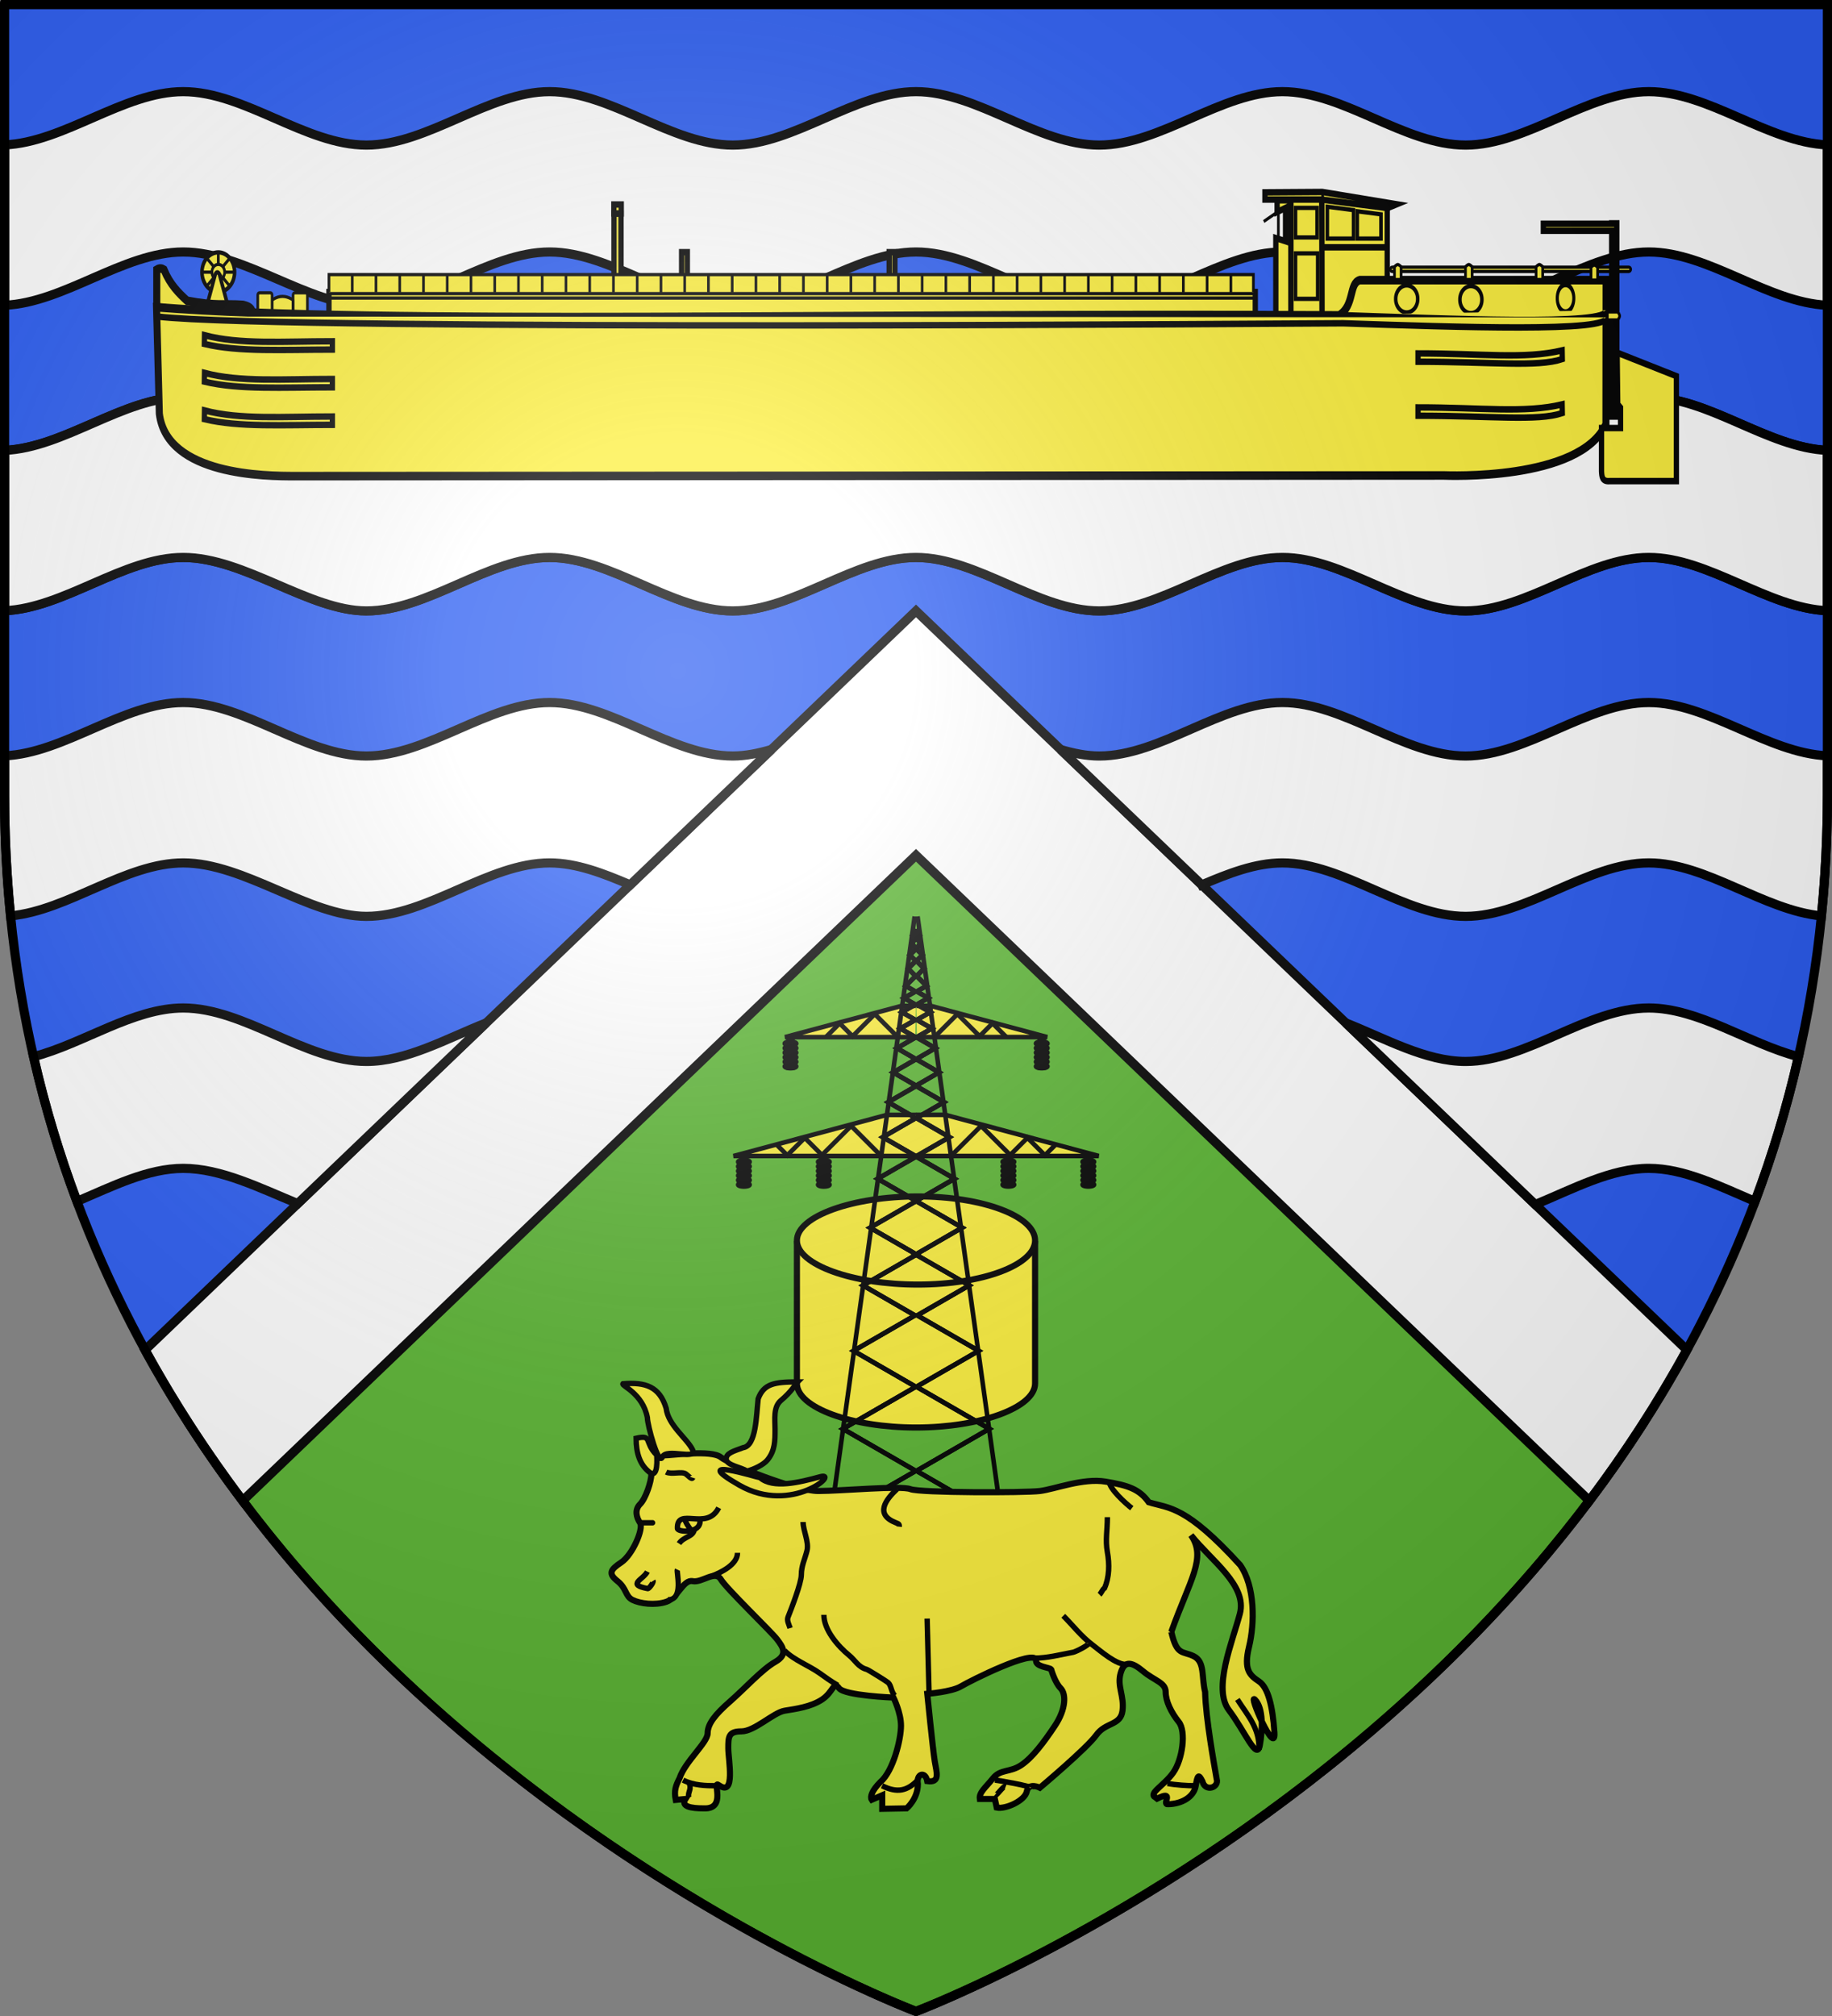 <?xml version="1.0" encoding="UTF-8" standalone="no"?>
<svg
   xmlns:dc="http://purl.org/dc/elements/1.1/"
   xmlns:cc="http://creativecommons.org/ns#"
   xmlns:rdf="http://www.w3.org/1999/02/22-rdf-syntax-ns#"
   xmlns:svg="http://www.w3.org/2000/svg"
   xmlns="http://www.w3.org/2000/svg"
   xmlns:xlink="http://www.w3.org/1999/xlink"
   xmlns:sodipodi="http://sodipodi.sourceforge.net/DTD/sodipodi-0.dtd"
   xmlns:inkscape="http://www.inkscape.org/namespaces/inkscape"
   height="660"
   width="600"
   version="1.0"
   id="svg2"
   sodipodi:version="0.32"
   inkscape:version="0.48.1 "
   sodipodi:docname="Blason ville fr Ambès (Gironde).svg"
   inkscape:export-filename="C:\Users\Henry\Pictures\Mes images\Blas\Blasons miens png\Blason 33 Ambès.png"
   inkscape:export-xdpi="144"
   inkscape:export-ydpi="144"
   style="display:inline">
  <rect width="100%" height="100%" fill="#808080" stroke="none"/>
  <sodipodi:namedview
     inkscape:window-height="1002"
     inkscape:window-width="1280"
     inkscape:pageshadow="2"
     inkscape:pageopacity="0.0"
     guidetolerance="10.0"
     gridtolerance="10.0"
     objecttolerance="10.0"
     borderopacity="1.0"
     bordercolor="#666666"
     pagecolor="#ffffff"
     id="base"
     showgrid="false"
     height="660px"
     inkscape:zoom="1.2121212"
     inkscape:cx="447.2625"
     inkscape:cy="330"
     inkscape:window-x="-8"
     inkscape:window-y="-8"
     inkscape:current-layer="layer4"
     inkscape:window-maximized="1">
    <inkscape:grid
       type="xygrid"
       id="grid4240"
       empspacing="5"
       visible="true"
       enabled="true"
       snapvisiblegridlinesonly="true" />
  </sodipodi:namedview>
  <desc
     id="desc4">Flag of Canton of Valais (Wallis)</desc>
  <defs
     id="defs6">
    <linearGradient
       id="linearGradient2893">
      <stop
         style="stop-color: white; stop-opacity: 0.314;"
         offset="0"
         id="stop2895" />
      <stop
         id="stop2897"
         offset="0.19"
         style="stop-color: white; stop-opacity: 0.251;" />
      <stop
         style="stop-color: rgb(107, 107, 107); stop-opacity: 0.125;"
         offset="0.6"
         id="stop2901" />
      <stop
         style="stop-color: black; stop-opacity: 0.125;"
         offset="1"
         id="stop2899" />
    </linearGradient>
    <radialGradient
       inkscape:collect="always"
       xlink:href="#linearGradient2893"
       id="radialGradient3163"
       gradientUnits="userSpaceOnUse"
       gradientTransform="matrix(1.353,0,0,1.349,-77.629,-85.747)"
       cx="221.445"
       cy="226.331"
       fx="221.445"
       fy="226.331"
       r="300" />
  </defs>
  <g
     inkscape:groupmode="layer"
     id="layer3"
     inkscape:label="Fond écu"
     style="display:inline"
     transform="translate(0,-2.8e-4)"
     sodipodi:insensitive="true">
    <g
       id="g3205">
      <path
         inkscape:connector-curvature="0"
         sodipodi:nodetypes="cccccc"
         d="m 300,658.5 c 0,0 298.5,-112.436 298.5,-398.182 0,-285.746 0,-258.818 0,-258.818 L 1.5,1.5 1.5,260.318 C 1.5,546.064 300,658.5 300,658.5 z"
         style="fill:#2b5df2;fill-opacity:1;fill-rule:evenodd;stroke:none"
         id="path2855" />
      <path
         transform="translate(0,2.8e-4)"
         inkscape:connector-curvature="0"
         id="path2888-1-7-2"
         d="m 300,238.406 -237.906,228 C 149.344,601.734 300,658.5 300,658.5 c 0,0 150.656,-56.766 237.906,-192.094 L 300,238.406 z"
         style="fill:#5ab532;fill-opacity:1;stroke:#000000;stroke-width:3;stroke-linecap:butt;stroke-linejoin:miter;stroke-miterlimit:4;stroke-opacity:1;stroke-dasharray:none;display:inline" />
      <path
         inkscape:connector-curvature="0"
         id="path2888-1-7"
         transform="translate(0,2.8e-4)"
         d="M 300,200 47.5,441.969 c 9.647,17.624 20.454,34.054 31.969,49.344 L 300,280 520.531,491.312 c 11.52,-15.296 22.287,-31.743 31.938,-49.375 L 300,200 z"
         style="fill:#ffffff;fill-opacity:1;stroke:#000000;stroke-width:3;stroke-linecap:butt;stroke-linejoin:miter;stroke-miterlimit:4;stroke-opacity:1;stroke-dasharray:none;display:inline" />
      <g
         id="g3197">
        <path
           style="fill:#ffffff;stroke:#000000;stroke-width:3;stroke-linecap:butt;stroke-linejoin:miter;stroke-miterlimit:4;stroke-opacity:1;stroke-dasharray:none;display:inline"
           d="m 60,130 c -19.5,0 -39,16.605 -58.5,17.438 l 0,52.5 C 21,199.105 40.5,182.5 60,182.5 c 20,0 41.364,17.5 60,17.5 20,0 40,-17.5 60,-17.5 20,0 40,17.5 60,17.5 20,0 40,-17.5 60,-17.5 20,0 40,17.5 60,17.5 20,0 40,-17.5 60,-17.5 20,0 40,17.5 60,17.5 20,0 40,-17.5 60,-17.5 19.5,0 39,16.605 58.5,17.438 l 0,-52.5 C 579,146.605 559.5,130 540,130 c -20,0 -40,17.5 -60,17.5 -20,0 -40,-17.5 -60,-17.5 -20,0 -40,17.5 -60,17.5 -20,0 -40,-17.5 -60,-17.5 -20,0 -40,17.5 -60,17.5 -20,0 -40,-17.5 -60,-17.5 -20,0 -40,17.5 -60,17.5 -19.92,0 -40,-17.5 -60,-17.5 z"
           transform="translate(0,2.8e-4)"
           id="path3897-8-6"
           inkscape:connector-curvature="0" />
        <path
           style="fill:#ffffff;stroke:#000000;stroke-width:3;stroke-linecap:butt;stroke-linejoin:miter;stroke-miterlimit:4;stroke-opacity:1;stroke-dasharray:none;display:inline"
           d="M 60,30 C 40.5,30 21,46.605 1.5,47.438 l 0,52.5 C 21,99.105 40.5,82.5 60,82.5 c 20,0 41.364,17.5 60,17.5 20,0 40,-17.5 60,-17.5 20,0 40,17.5 60,17.5 20,0 40,-17.5 60,-17.5 20,0 40,17.5 60,17.5 20,0 40,-17.5 60,-17.5 20,0 40,17.5 60,17.5 20,0 40,-17.5 60,-17.5 19.5,0 39,16.605 58.5,17.438 l 0,-52.5 C 579,46.605 559.5,30 540,30 520,30 500,47.5 480,47.5 460,47.5 440,30 420,30 400,30 380,47.5 360,47.5 340,47.5 320,30 300,30 280,30 260,47.5 240,47.5 220,47.5 200,30 180,30 160,30 140,47.5 120,47.5 100.08,47.5 80,30 60,30 z"
           transform="translate(0,2.8e-4)"
           id="path3897-8-6-8"
           inkscape:connector-curvature="0" />
        <path
           style="fill:#ffffff;stroke:#000000;stroke-width:3;stroke-linecap:butt;stroke-linejoin:miter;stroke-miterlimit:4;stroke-opacity:1;stroke-dasharray:none;display:inline"
           d="M 393.594,289.688 C 402.397,285.93 411.196,282.5 420,282.5 c 20,0 40,17.5 60,17.5 20,0 40,-17.5 60,-17.5 18.844,0 37.687,15.548 56.531,17.344 C 597.812,287.057 598.5,273.874 598.5,260.312 l 0,-12.875 C 579,246.605 559.5,230 540,230 c -20,0 -40,17.5 -60,17.5 -20,0 -40,-17.5 -60,-17.5 -20,0 -40,17.5 -60,17.5 -4.219,0 -8.438,-0.896 -12.656,-2.125 l 46.25,44.312 z"
           id="path3185"
           transform="translate(0,2.8e-4)"
           inkscape:connector-curvature="0" />
        <path
           style="fill:#ffffff;stroke:#000000;stroke-width:3;stroke-linecap:butt;stroke-linejoin:miter;stroke-miterlimit:4;stroke-opacity:1;stroke-dasharray:none;display:inline"
           d="m 252.656,245.375 c -4.219,1.229 -8.438,2.125 -12.656,2.125 -20,0 -40,-17.5 -60,-17.5 -20,0 -40,17.5 -60,17.5 -19.92,0 -40,-17.5 -60,-17.5 -19.5,0 -39,16.605 -58.5,17.438 l 0,12.875 c 0,13.561 0.688,26.744 1.969,39.531 C 22.313,298.048 41.156,282.5 60,282.5 c 20,0 41.364,17.5 60,17.5 20,0 40,-17.5 60,-17.5 8.804,0 17.603,3.43 26.406,7.188 l 46.25,-44.312 z"
           id="path3183"
           transform="translate(0,2.8e-4)"
           inkscape:connector-curvature="0" />
        <path
           style="fill:#ffffff;stroke:#000000;stroke-width:3;stroke-linecap:butt;stroke-linejoin:miter;stroke-miterlimit:4;stroke-opacity:1;stroke-dasharray:none;display:inline"
           d="M 502.812,394.344 C 515.209,389.232 527.603,382.5 540,382.5 c 11.594,0 23.188,5.869 34.781,10.812 C 580.437,378.236 585.231,362.459 589,345.938 572.667,341.658 556.333,330 540,330 c -20,0 -40,17.5 -60,17.5 -13.084,0 -26.166,-7.445 -39.25,-12.625 l 62.062,59.469 z"
           id="path3195"
           transform="translate(0,2.8e-4)"
           inkscape:connector-curvature="0" />
        <path
           style="fill:#ffffff;stroke:#000000;stroke-width:3;stroke-linecap:butt;stroke-linejoin:miter;stroke-miterlimit:4;stroke-opacity:1;stroke-dasharray:none;display:inline"
           d="M 159.25,334.875 C 146.166,340.055 133.084,347.5 120,347.5 100.08,347.5 80,330 60,330 c -16.333,0 -32.667,11.658 -49,15.938 3.769,16.522 8.563,32.299 14.219,47.375 C 36.812,388.369 48.406,382.5 60,382.5 c 12.323,0 25.099,6.431 37.5,11.531 L 159.25,334.875 z"
           id="path3173"
           transform="translate(0,2.8e-4)"
           inkscape:connector-curvature="0" />
      </g>
    </g>
  </g>
  <g
     inkscape:groupmode="layer"
     id="layer4"
     inkscape:label="Meubles"
     style="display:inline"
     transform="translate(0,-2.8e-4)"
     sodipodi:insensitive="true">
    <path
       style="fill:#ffffff;stroke:#000000;stroke-width:3;stroke-linecap:butt;stroke-linejoin:miter;stroke-miterlimit:4;stroke-opacity:1;stroke-dasharray:none;display:inline"
       d="m 60,130 c -19.5,0 -39,16.605 -58.5,17.438 l 0,52.5 c 19.5,-0.832 39,-17.438 58.5,-17.438 20,0 41.364,17.5 60,17.5 20,0 40,-17.5 60,-17.5 20,0 40,17.5 60,17.5 20,0 40,-17.5 60,-17.5 20,0 40,17.5 60,17.5 20,0 40,-17.5 60,-17.5 20,0 40,17.5 60,17.5 20,0 40,-17.5 60,-17.5 19.5,0 39,16.605 58.5,17.438 l 0,-52.5 c -19.5,-0.832 -39,-17.438 -58.5,-17.438 -20,0 -40,17.5 -60,17.5 -20,0 -40,-17.5 -60,-17.5 -20,0 -40,17.5 -60,17.5 -20,0 -40,-17.5 -60,-17.5 -20,0 -40,17.5 -60,17.5 -20,0 -40,-17.5 -60,-17.5 -20,0 -40,17.5 -60,17.5 -19.92,0 -40,-17.5 -60,-17.5 z"
       id="path3897-8-6-2"
       inkscape:connector-curvature="0" />
    <g
       id="g5015">
      <g
         style="stroke-width:2.594;stroke-miterlimit:4;stroke-dasharray:none"
         transform="matrix(0.78,0,0,0.78,66,103.083)"
         id="g4134">
        <path
           style="fill:#fcef3c;fill-opacity:1;stroke:#000000;stroke-width:2.564;stroke-linejoin:miter;stroke-miterlimit:4;stroke-opacity:1;stroke-dasharray:none;display:inline"
           d="m 350,448.5 c 0,10.217 -23.214,18.5 -50,18.5 -26.786,0 -50,-8.283 -50,-18.5 l 0,-58.5 c 20,0 92.757,0 100,0 z"
           id="path3023-1"
           inkscape:connector-curvature="0"
           sodipodi:nodetypes="sssccs" />
        <path
           style="fill:#fcef3c;fill-opacity:1;stroke:#000000;stroke-width:2.564;stroke-linejoin:miter;stroke-miterlimit:4;stroke-opacity:1;stroke-dasharray:none;display:inline"
           d="m 350,388.5 c 0,10.217 -22.05,18.5 -49.25,18.5 -27.2,0 -50.75,-8.283 -50.75,-18.5 0,-10.217 23.55,-18.5 50.75,-18.5 27.2,0 49.25,8.283 49.25,18.5 z"
           id="path3023-1-0"
           inkscape:connector-curvature="0"
           sodipodi:nodetypes="sssss" />
      </g>
      <g
         style="stroke-width:3.426;stroke-miterlimit:4;stroke-dasharray:none"
         id="g3651"
         transform="matrix(0.438,0,0,0.438,226.606,263.329)">
        <path
           id="path3653"
           style="fill:none;stroke:#000000;stroke-width:3.426;stroke-linecap:butt;stroke-linejoin:miter;stroke-miterlimit:4;stroke-opacity:1;stroke-dasharray:none"
           d="m 69.429,535.219 182.857,0"
           inkscape:connector-curvature="0" />
        <path
           id="path3663"
           style="fill:#fcef3c;stroke:#000000;stroke-width:3.426;stroke-linecap:butt;stroke-linejoin:miter;stroke-miterlimit:4;stroke-opacity:1;stroke-dasharray:none"
           d="m 167.773,262.842 -136.679,0 114.719,-30.739 21.959,0"
           inkscape:connector-curvature="0" />
        <path
           id="path3715"
           style="fill:#fcef3c;stroke:#000000;stroke-width:3.426;stroke-linecap:butt;stroke-linejoin:miter;stroke-miterlimit:4;stroke-opacity:1;stroke-dasharray:none"
           d="m 166.999,173.982 -97.391,0 87.152,-23.352 10.669,0"
           inkscape:connector-curvature="0" />
        <path
           id="path3655"
           style="fill:none;stroke:#000000;stroke-width:3.426;stroke-linecap:butt;stroke-linejoin:miter;stroke-miterlimit:4;stroke-opacity:1;stroke-dasharray:none"
           d="M 103.714,533.791 166.571,83.791"
           inkscape:connector-curvature="0" />
        <path
           id="path3657"
           style="fill:none;stroke:#000000;stroke-width:3.426;stroke-linecap:butt;stroke-linejoin:miter;stroke-miterlimit:4;stroke-opacity:1;stroke-dasharray:none"
           d="m 102.955,535.399 64.406,-37.185 -54.441,-31.432 54.463,-31.444 -46.492,-26.842 45.894,-26.497 -38.837,-22.422 40.009,-23.099 -34.734,-20.054 34.523,-19.932 -28.797,-16.626 28.84,-16.651 -25.035,-14.454 24.662,-14.239 -20.648,-11.921 21.112,-12.189 -17.396,-10.044 17.112,-9.88 -14.279,-8.244 14.033,-8.102 -11.427,-6.597 11.129,-6.425 -9.964,-5.752 9.949,-5.744 -8.389,-4.843 8.461,-4.885 -7.24,-4.18 7.388,-7.388 -5.581,-5.581 5.695,-5.695 -4.422,-4.422 4.355,-4.355 -2.814,-4.873 2.923,-2.923 -2.388,-2.388 2.412,-2.412 -1.876,-1.876"
           inkscape:connector-curvature="0" />
        <path
           id="path3659"
           style="fill:none;stroke:#000000;stroke-width:3.426;stroke-linecap:butt;stroke-linejoin:miter;stroke-miterlimit:4;stroke-opacity:1;stroke-dasharray:none"
           d="m 102.955,535.399 64.406,-37.185 -54.441,-31.432 54.463,-31.444 -46.492,-26.842 45.894,-26.497 -38.837,-22.422 40.009,-23.099 -34.734,-20.054 34.523,-19.932 -28.797,-16.626 28.84,-16.651 -25.035,-14.454 24.662,-14.239 -20.648,-11.921 21.112,-12.189 -17.396,-10.044 17.112,-9.88 -14.279,-8.244 14.033,-8.102 -11.427,-6.597 11.129,-6.425 -9.964,-5.752 9.949,-5.744 -8.389,-4.843 8.461,-4.885 -7.24,-4.18 7.388,-7.388 -5.581,-5.581 5.695,-5.695 -4.422,-4.422 4.355,-4.355 -2.814,-4.873 2.923,-2.923 -2.388,-2.388 2.412,-2.412 -1.876,-1.876"
           inkscape:connector-curvature="0" />
        <path
           id="path3661"
           style="fill:none;stroke:#000000;stroke-width:3.426;stroke-linecap:butt;stroke-linejoin:miter;stroke-miterlimit:4;stroke-opacity:1;stroke-dasharray:none"
           d="m 102.955,535.399 64.406,-37.185 -54.441,-31.432 54.463,-31.444 -46.492,-26.842 45.894,-26.497 -38.837,-22.422 40.009,-23.099 -34.734,-20.054 34.523,-19.932 -28.797,-16.626 28.84,-16.651 -25.035,-14.454 24.662,-14.239 -20.648,-11.921 21.112,-12.189 -17.396,-10.044 17.112,-9.88 -14.279,-8.244 14.033,-8.102 -11.427,-6.597 11.129,-6.425 -9.964,-5.752 9.949,-5.744 -8.389,-4.843 8.461,-4.885 -7.24,-4.18 7.388,-7.388 -5.581,-5.581 5.695,-5.695 -4.422,-4.422 4.355,-4.355 -2.814,-4.873 2.923,-2.923 -2.388,-2.388 2.412,-2.412 -1.876,-1.876"
           inkscape:connector-curvature="0" />
        <path
           id="path3665"
           style="fill:none;stroke:#000000;stroke-width:3.426;stroke-linecap:butt;stroke-linejoin:miter;stroke-miterlimit:4;stroke-opacity:1;stroke-dasharray:none"
           d="m 140.855,262.136 -21.793,-21.793 -21.793,21.793 -12.886,-12.886 -13.076,13.076 -7.58,-7.58"
           inkscape:connector-curvature="0" />
        <g
           id="g3667"
           style="fill:#333333;stroke-width:10.921;stroke-miterlimit:4;stroke-dasharray:none"
           transform="matrix(0.314,0,0,0.314,61.593,136.202)">
          <rect
             id="rect3669"
             style="fill:#333333;fill-opacity:1;stroke:#000000;stroke-width:10.921;stroke-linecap:butt;stroke-linejoin:miter;stroke-miterlimit:4;stroke-opacity:1;stroke-dasharray:none;stroke-dashoffset:0"
             y="122.671"
             x="33.788"
             height="70.215"
             width="9.648" />
          <path
             id="path3671"
             style="fill:#333333;fill-opacity:1;stroke:#000000;stroke-width:10.921;stroke-linecap:butt;stroke-linejoin:miter;stroke-miterlimit:4;stroke-opacity:1;stroke-dasharray:none;stroke-dashoffset:0"
             transform="translate(7.792,-84.194)"
             d="m 44.488,230.683 a 13.668,4.288 0 1 1 -27.336,0 13.668,4.288 0 1 1 27.336,0 z"
             inkscape:connector-curvature="0" />
          <path
             id="path3673"
             style="fill:#333333;fill-opacity:1;stroke:#000000;stroke-width:10.921;stroke-linecap:butt;stroke-linejoin:miter;stroke-miterlimit:4;stroke-opacity:1;stroke-dasharray:none;stroke-dashoffset:0"
             transform="translate(7.792,-95.081)"
             d="m 44.488,230.683 a 13.668,4.288 0 1 1 -27.336,0 13.668,4.288 0 1 1 27.336,0 z"
             inkscape:connector-curvature="0" />
          <path
             id="path3675"
             style="fill:#333333;fill-opacity:1;stroke:#000000;stroke-width:10.921;stroke-linecap:butt;stroke-linejoin:miter;stroke-miterlimit:4;stroke-opacity:1;stroke-dasharray:none;stroke-dashoffset:0"
             transform="translate(7.792,-51.532)"
             d="m 44.488,230.683 a 13.668,4.288 0 1 1 -27.336,0 13.668,4.288 0 1 1 27.336,0 z"
             inkscape:connector-curvature="0" />
          <path
             id="path3677"
             style="fill:#333333;fill-opacity:1;stroke:#000000;stroke-width:10.921;stroke-linecap:butt;stroke-linejoin:miter;stroke-miterlimit:4;stroke-opacity:1;stroke-dasharray:none;stroke-dashoffset:0"
             transform="translate(7.792,-62.419)"
             d="m 44.488,230.683 a 13.668,4.288 0 1 1 -27.336,0 13.668,4.288 0 1 1 27.336,0 z"
             inkscape:connector-curvature="0" />
          <path
             id="path3679"
             style="fill:#333333;fill-opacity:1;stroke:#000000;stroke-width:10.921;stroke-linecap:butt;stroke-linejoin:miter;stroke-miterlimit:4;stroke-opacity:1;stroke-dasharray:none;stroke-dashoffset:0"
             transform="translate(7.792,-73.306)"
             d="m 44.488,230.683 a 13.668,4.288 0 1 1 -27.336,0 13.668,4.288 0 1 1 27.336,0 z"
             inkscape:connector-curvature="0" />
          <path
             id="path3681"
             style="fill:#333333;fill-opacity:1;stroke:#000000;stroke-width:10.921;stroke-linecap:butt;stroke-linejoin:miter;stroke-miterlimit:4;stroke-opacity:1;stroke-dasharray:none;stroke-dashoffset:0"
             transform="translate(7.792,-40.644)"
             d="m 44.488,230.683 a 13.668,4.288 0 1 1 -27.336,0 13.668,4.288 0 1 1 27.336,0 z"
             inkscape:connector-curvature="0" />
        </g>
        <g
           id="g3683"
           style="fill:#333333;stroke-width:10.921;stroke-miterlimit:4;stroke-dasharray:none"
           transform="matrix(0.314,0,0,0.314,26.753,224.641)">
          <rect
             id="rect3685"
             style="fill:#333333;fill-opacity:1;stroke:#000000;stroke-width:10.921;stroke-linecap:butt;stroke-linejoin:miter;stroke-miterlimit:4;stroke-opacity:1;stroke-dasharray:none;stroke-dashoffset:0"
             y="122.671"
             x="33.788"
             height="70.215"
             width="9.648" />
          <path
             id="path3687"
             style="fill:#333333;fill-opacity:1;stroke:#000000;stroke-width:10.921;stroke-linecap:butt;stroke-linejoin:miter;stroke-miterlimit:4;stroke-opacity:1;stroke-dasharray:none;stroke-dashoffset:0"
             transform="translate(7.792,-84.194)"
             d="m 44.488,230.683 a 13.668,4.288 0 1 1 -27.336,0 13.668,4.288 0 1 1 27.336,0 z"
             inkscape:connector-curvature="0" />
          <path
             id="path3689"
             style="fill:#333333;fill-opacity:1;stroke:#000000;stroke-width:10.921;stroke-linecap:butt;stroke-linejoin:miter;stroke-miterlimit:4;stroke-opacity:1;stroke-dasharray:none;stroke-dashoffset:0"
             transform="translate(7.792,-95.081)"
             d="m 44.488,230.683 a 13.668,4.288 0 1 1 -27.336,0 13.668,4.288 0 1 1 27.336,0 z"
             inkscape:connector-curvature="0" />
          <path
             id="path3691"
             style="fill:#333333;fill-opacity:1;stroke:#000000;stroke-width:10.921;stroke-linecap:butt;stroke-linejoin:miter;stroke-miterlimit:4;stroke-opacity:1;stroke-dasharray:none;stroke-dashoffset:0"
             transform="translate(7.792,-51.532)"
             d="m 44.488,230.683 a 13.668,4.288 0 1 1 -27.336,0 13.668,4.288 0 1 1 27.336,0 z"
             inkscape:connector-curvature="0" />
          <path
             id="path3693"
             style="fill:#333333;fill-opacity:1;stroke:#000000;stroke-width:10.921;stroke-linecap:butt;stroke-linejoin:miter;stroke-miterlimit:4;stroke-opacity:1;stroke-dasharray:none;stroke-dashoffset:0"
             transform="translate(7.792,-62.419)"
             d="m 44.488,230.683 a 13.668,4.288 0 1 1 -27.336,0 13.668,4.288 0 1 1 27.336,0 z"
             inkscape:connector-curvature="0" />
          <path
             id="path3695"
             style="fill:#333333;fill-opacity:1;stroke:#000000;stroke-width:10.921;stroke-linecap:butt;stroke-linejoin:miter;stroke-miterlimit:4;stroke-opacity:1;stroke-dasharray:none;stroke-dashoffset:0"
             transform="translate(7.792,-73.306)"
             d="m 44.488,230.683 a 13.668,4.288 0 1 1 -27.336,0 13.668,4.288 0 1 1 27.336,0 z"
             inkscape:connector-curvature="0" />
          <path
             id="path3697"
             style="fill:#333333;fill-opacity:1;stroke:#000000;stroke-width:10.921;stroke-linecap:butt;stroke-linejoin:miter;stroke-miterlimit:4;stroke-opacity:1;stroke-dasharray:none;stroke-dashoffset:0"
             transform="translate(7.792,-40.644)"
             d="m 44.488,230.683 a 13.668,4.288 0 1 1 -27.336,0 13.668,4.288 0 1 1 27.336,0 z"
             inkscape:connector-curvature="0" />
        </g>
        <g
           id="g3699"
           style="fill:#333333;stroke-width:10.921;stroke-miterlimit:4;stroke-dasharray:none"
           transform="matrix(0.314,0,0,0.314,86.517,224.641)">
          <rect
             id="rect3701"
             style="fill:#333333;fill-opacity:1;stroke:#000000;stroke-width:10.921;stroke-linecap:butt;stroke-linejoin:miter;stroke-miterlimit:4;stroke-opacity:1;stroke-dasharray:none;stroke-dashoffset:0"
             y="122.671"
             x="33.788"
             height="70.215"
             width="9.648" />
          <path
             id="path3703"
             style="fill:#333333;fill-opacity:1;stroke:#000000;stroke-width:10.921;stroke-linecap:butt;stroke-linejoin:miter;stroke-miterlimit:4;stroke-opacity:1;stroke-dasharray:none;stroke-dashoffset:0"
             transform="translate(7.792,-84.194)"
             d="m 44.488,230.683 a 13.668,4.288 0 1 1 -27.336,0 13.668,4.288 0 1 1 27.336,0 z"
             inkscape:connector-curvature="0" />
          <path
             id="path3705"
             style="fill:#333333;fill-opacity:1;stroke:#000000;stroke-width:10.921;stroke-linecap:butt;stroke-linejoin:miter;stroke-miterlimit:4;stroke-opacity:1;stroke-dasharray:none;stroke-dashoffset:0"
             transform="translate(7.792,-95.081)"
             d="m 44.488,230.683 a 13.668,4.288 0 1 1 -27.336,0 13.668,4.288 0 1 1 27.336,0 z"
             inkscape:connector-curvature="0" />
          <path
             id="path3707"
             style="fill:#333333;fill-opacity:1;stroke:#000000;stroke-width:10.921;stroke-linecap:butt;stroke-linejoin:miter;stroke-miterlimit:4;stroke-opacity:1;stroke-dasharray:none;stroke-dashoffset:0"
             transform="translate(7.792,-51.532)"
             d="m 44.488,230.683 a 13.668,4.288 0 1 1 -27.336,0 13.668,4.288 0 1 1 27.336,0 z"
             inkscape:connector-curvature="0" />
          <path
             id="path3709"
             style="fill:#333333;fill-opacity:1;stroke:#000000;stroke-width:10.921;stroke-linecap:butt;stroke-linejoin:miter;stroke-miterlimit:4;stroke-opacity:1;stroke-dasharray:none;stroke-dashoffset:0"
             transform="translate(7.792,-62.419)"
             d="m 44.488,230.683 a 13.668,4.288 0 1 1 -27.336,0 13.668,4.288 0 1 1 27.336,0 z"
             inkscape:connector-curvature="0" />
          <path
             id="path3711"
             style="fill:#333333;fill-opacity:1;stroke:#000000;stroke-width:10.921;stroke-linecap:butt;stroke-linejoin:miter;stroke-miterlimit:4;stroke-opacity:1;stroke-dasharray:none;stroke-dashoffset:0"
             transform="translate(7.792,-73.306)"
             d="m 44.488,230.683 a 13.668,4.288 0 1 1 -27.336,0 13.668,4.288 0 1 1 27.336,0 z"
             inkscape:connector-curvature="0" />
          <path
             id="path3713"
             style="fill:#333333;fill-opacity:1;stroke:#000000;stroke-width:10.921;stroke-linecap:butt;stroke-linejoin:miter;stroke-miterlimit:4;stroke-opacity:1;stroke-dasharray:none;stroke-dashoffset:0"
             transform="translate(7.792,-40.644)"
             d="m 44.488,230.683 a 13.668,4.288 0 1 1 -27.336,0 13.668,4.288 0 1 1 27.336,0 z"
             inkscape:connector-curvature="0" />
        </g>
        <path
           id="path3717"
           style="fill:none;stroke:#000000;stroke-width:3.426;stroke-linecap:butt;stroke-linejoin:miter;stroke-miterlimit:4;stroke-opacity:1;stroke-dasharray:none"
           d="m 153.373,173.408 -16.638,-16.638 -16.566,16.566 -9.682,-9.682 -10.04,10.04"
           inkscape:connector-curvature="0" />
        <g
           style="stroke-width:3.426;stroke-miterlimit:4;stroke-dasharray:none"
           id="g3719"
           transform="translate(-245.554,-27.776)">
          <path
             id="path3729"
             style="fill:#fcef3c;stroke:#000000;stroke-width:3.426;stroke-linecap:butt;stroke-linejoin:miter;stroke-miterlimit:4;stroke-opacity:1;stroke-dasharray:none"
             d="m 413.076,290.593 136.679,0 -114.719,-30.739 -21.959,0"
             inkscape:connector-curvature="0" />
          <path
             id="path3781"
             style="fill:#fcef3c;stroke:#000000;stroke-width:3.426;stroke-linecap:butt;stroke-linejoin:miter;stroke-miterlimit:4;stroke-opacity:1;stroke-dasharray:none"
             d="m 413.85,201.733 97.391,0 -87.152,-23.352 -10.669,0"
             inkscape:connector-curvature="0" />
          <path
             id="path3721"
             style="fill:none;stroke:#000000;stroke-width:3.426;stroke-linecap:butt;stroke-linejoin:miter;stroke-miterlimit:4;stroke-opacity:1;stroke-dasharray:none"
             d="m 477.135,561.542 -62.857,-450"
             inkscape:connector-curvature="0" />
          <path
             id="path3723"
             style="fill:none;stroke:#000000;stroke-width:3.426;stroke-linecap:butt;stroke-linejoin:miter;stroke-miterlimit:4;stroke-opacity:1;stroke-dasharray:none"
             d="m 477.894,563.15 -64.406,-37.185 54.441,-31.432 -54.463,-31.444 46.492,-26.842 -45.894,-26.497 38.837,-22.422 -40.009,-23.099 34.734,-20.054 -34.523,-19.932 28.797,-16.626 -28.84,-16.651 25.035,-14.454 -24.662,-14.239 20.648,-11.921 -21.112,-12.189 17.396,-10.044 -17.112,-9.88 14.279,-8.244 -14.033,-8.102 11.427,-6.597 -11.129,-6.425 9.964,-5.752 -9.949,-5.744 8.389,-4.843 -8.461,-4.885 7.24,-4.18 -7.388,-7.388 5.581,-5.581 -5.695,-5.695 4.422,-4.422 -4.355,-4.355 2.814,-4.873 -2.923,-2.923 2.388,-2.388 -2.412,-2.412 1.876,-1.876"
             inkscape:connector-curvature="0" />
          <path
             id="path3725"
             style="fill:none;stroke:#000000;stroke-width:3.426;stroke-linecap:butt;stroke-linejoin:miter;stroke-miterlimit:4;stroke-opacity:1;stroke-dasharray:none"
             d="m 477.894,563.15 -64.406,-37.185 54.441,-31.432 -54.463,-31.444 46.492,-26.842 -45.894,-26.497 38.837,-22.422 -40.009,-23.099 34.734,-20.054 -34.523,-19.932 28.797,-16.626 -28.84,-16.651 25.035,-14.454 -24.662,-14.239 20.648,-11.921 -21.112,-12.189 17.396,-10.044 -17.112,-9.88 14.279,-8.244 -14.033,-8.102 11.427,-6.597 -11.129,-6.425 9.964,-5.752 -9.949,-5.744 8.389,-4.843 -8.461,-4.885 7.24,-4.18 -7.388,-7.388 5.581,-5.581 -5.695,-5.695 4.422,-4.422 -4.355,-4.355 2.814,-4.873 -2.923,-2.923 2.388,-2.388 -2.412,-2.412 1.876,-1.876"
             inkscape:connector-curvature="0" />
          <path
             id="path3727"
             style="fill:none;stroke:#000000;stroke-width:3.426;stroke-linecap:butt;stroke-linejoin:miter;stroke-miterlimit:4;stroke-opacity:1;stroke-dasharray:none"
             d="m 477.894,563.15 -64.406,-37.185 54.441,-31.432 -54.463,-31.444 46.492,-26.842 -45.894,-26.497 38.837,-22.422 -40.009,-23.099 34.734,-20.054 -34.523,-19.932 28.797,-16.626 -28.84,-16.651 25.035,-14.454 -24.662,-14.239 20.648,-11.921 -21.112,-12.189 17.396,-10.044 -17.112,-9.88 14.279,-8.244 -14.033,-8.102 11.427,-6.597 -11.129,-6.425 9.964,-5.752 -9.949,-5.744 8.389,-4.843 -8.461,-4.885 7.24,-4.18 -7.388,-7.388 5.581,-5.581 -5.695,-5.695 4.422,-4.422 -4.355,-4.355 2.814,-4.873 -2.923,-2.923 2.388,-2.388 -2.412,-2.412 1.876,-1.876"
             inkscape:connector-curvature="0" />
          <path
             id="path3731"
             style="fill:none;stroke:#000000;stroke-width:3.426;stroke-linecap:butt;stroke-linejoin:miter;stroke-miterlimit:4;stroke-opacity:1;stroke-dasharray:none"
             d="m 439.994,289.887 21.793,-21.793 21.793,21.793 12.886,-12.886 13.076,13.076 7.58,-7.58"
             inkscape:connector-curvature="0" />
          <g
             id="g3733"
             style="fill:#333333;stroke-width:10.921;stroke-miterlimit:4;stroke-dasharray:none"
             transform="matrix(-0.314,0,0,0.314,519.256,163.953)">
            <rect
               id="rect3735"
               style="fill:#333333;fill-opacity:1;stroke:#000000;stroke-width:10.921;stroke-linecap:butt;stroke-linejoin:miter;stroke-miterlimit:4;stroke-opacity:1;stroke-dasharray:none;stroke-dashoffset:0"
               y="122.671"
               x="33.788"
               height="70.215"
               width="9.648" />
            <path
               id="path3737"
               style="fill:#333333;fill-opacity:1;stroke:#000000;stroke-width:10.921;stroke-linecap:butt;stroke-linejoin:miter;stroke-miterlimit:4;stroke-opacity:1;stroke-dasharray:none;stroke-dashoffset:0"
               transform="translate(7.792,-84.194)"
               d="m 44.488,230.683 a 13.668,4.288 0 1 1 -27.336,0 13.668,4.288 0 1 1 27.336,0 z"
               inkscape:connector-curvature="0" />
            <path
               id="path3739"
               style="fill:#333333;fill-opacity:1;stroke:#000000;stroke-width:10.921;stroke-linecap:butt;stroke-linejoin:miter;stroke-miterlimit:4;stroke-opacity:1;stroke-dasharray:none;stroke-dashoffset:0"
               transform="translate(7.792,-95.081)"
               d="m 44.488,230.683 a 13.668,4.288 0 1 1 -27.336,0 13.668,4.288 0 1 1 27.336,0 z"
               inkscape:connector-curvature="0" />
            <path
               id="path3741"
               style="fill:#333333;fill-opacity:1;stroke:#000000;stroke-width:10.921;stroke-linecap:butt;stroke-linejoin:miter;stroke-miterlimit:4;stroke-opacity:1;stroke-dasharray:none;stroke-dashoffset:0"
               transform="translate(7.792,-51.532)"
               d="m 44.488,230.683 a 13.668,4.288 0 1 1 -27.336,0 13.668,4.288 0 1 1 27.336,0 z"
               inkscape:connector-curvature="0" />
            <path
               id="path3743"
               style="fill:#333333;fill-opacity:1;stroke:#000000;stroke-width:10.921;stroke-linecap:butt;stroke-linejoin:miter;stroke-miterlimit:4;stroke-opacity:1;stroke-dasharray:none;stroke-dashoffset:0"
               transform="translate(7.792,-62.419)"
               d="m 44.488,230.683 a 13.668,4.288 0 1 1 -27.336,0 13.668,4.288 0 1 1 27.336,0 z"
               inkscape:connector-curvature="0" />
            <path
               id="path3745"
               style="fill:#333333;fill-opacity:1;stroke:#000000;stroke-width:10.921;stroke-linecap:butt;stroke-linejoin:miter;stroke-miterlimit:4;stroke-opacity:1;stroke-dasharray:none;stroke-dashoffset:0"
               transform="translate(7.792,-73.306)"
               d="m 44.488,230.683 a 13.668,4.288 0 1 1 -27.336,0 13.668,4.288 0 1 1 27.336,0 z"
               inkscape:connector-curvature="0" />
            <path
               id="path3747"
               style="fill:#333333;fill-opacity:1;stroke:#000000;stroke-width:10.921;stroke-linecap:butt;stroke-linejoin:miter;stroke-miterlimit:4;stroke-opacity:1;stroke-dasharray:none;stroke-dashoffset:0"
               transform="translate(7.792,-40.644)"
               d="m 44.488,230.683 a 13.668,4.288 0 1 1 -27.336,0 13.668,4.288 0 1 1 27.336,0 z"
               inkscape:connector-curvature="0" />
          </g>
          <g
             id="g3749"
             style="fill:#333333;stroke-width:10.921;stroke-miterlimit:4;stroke-dasharray:none"
             transform="matrix(-0.314,0,0,0.314,554.096,252.392)">
            <rect
               id="rect3751"
               style="fill:#333333;fill-opacity:1;stroke:#000000;stroke-width:10.921;stroke-linecap:butt;stroke-linejoin:miter;stroke-miterlimit:4;stroke-opacity:1;stroke-dasharray:none;stroke-dashoffset:0"
               y="122.671"
               x="33.788"
               height="70.215"
               width="9.648" />
            <path
               id="path3753"
               style="fill:#333333;fill-opacity:1;stroke:#000000;stroke-width:10.921;stroke-linecap:butt;stroke-linejoin:miter;stroke-miterlimit:4;stroke-opacity:1;stroke-dasharray:none;stroke-dashoffset:0"
               transform="translate(7.792,-84.194)"
               d="m 44.488,230.683 a 13.668,4.288 0 1 1 -27.336,0 13.668,4.288 0 1 1 27.336,0 z"
               inkscape:connector-curvature="0" />
            <path
               id="path3755"
               style="fill:#333333;fill-opacity:1;stroke:#000000;stroke-width:10.921;stroke-linecap:butt;stroke-linejoin:miter;stroke-miterlimit:4;stroke-opacity:1;stroke-dasharray:none;stroke-dashoffset:0"
               transform="translate(7.792,-95.081)"
               d="m 44.488,230.683 a 13.668,4.288 0 1 1 -27.336,0 13.668,4.288 0 1 1 27.336,0 z"
               inkscape:connector-curvature="0" />
            <path
               id="path3757"
               style="fill:#333333;fill-opacity:1;stroke:#000000;stroke-width:10.921;stroke-linecap:butt;stroke-linejoin:miter;stroke-miterlimit:4;stroke-opacity:1;stroke-dasharray:none;stroke-dashoffset:0"
               transform="translate(7.792,-51.532)"
               d="m 44.488,230.683 a 13.668,4.288 0 1 1 -27.336,0 13.668,4.288 0 1 1 27.336,0 z"
               inkscape:connector-curvature="0" />
            <path
               id="path3759"
               style="fill:#333333;fill-opacity:1;stroke:#000000;stroke-width:10.921;stroke-linecap:butt;stroke-linejoin:miter;stroke-miterlimit:4;stroke-opacity:1;stroke-dasharray:none;stroke-dashoffset:0"
               transform="translate(7.792,-62.419)"
               d="m 44.488,230.683 a 13.668,4.288 0 1 1 -27.336,0 13.668,4.288 0 1 1 27.336,0 z"
               inkscape:connector-curvature="0" />
            <path
               id="path3761"
               style="fill:#333333;fill-opacity:1;stroke:#000000;stroke-width:10.921;stroke-linecap:butt;stroke-linejoin:miter;stroke-miterlimit:4;stroke-opacity:1;stroke-dasharray:none;stroke-dashoffset:0"
               transform="translate(7.792,-73.306)"
               d="m 44.488,230.683 a 13.668,4.288 0 1 1 -27.336,0 13.668,4.288 0 1 1 27.336,0 z"
               inkscape:connector-curvature="0" />
            <path
               id="path3763"
               style="fill:#333333;fill-opacity:1;stroke:#000000;stroke-width:10.921;stroke-linecap:butt;stroke-linejoin:miter;stroke-miterlimit:4;stroke-opacity:1;stroke-dasharray:none;stroke-dashoffset:0"
               transform="translate(7.792,-40.644)"
               d="m 44.488,230.683 a 13.668,4.288 0 1 1 -27.336,0 13.668,4.288 0 1 1 27.336,0 z"
               inkscape:connector-curvature="0" />
          </g>
          <g
             id="g3765"
             style="fill:#333333;stroke-width:10.921;stroke-miterlimit:4;stroke-dasharray:none"
             transform="matrix(-0.314,0,0,0.314,494.332,252.392)">
            <rect
               id="rect3767"
               style="fill:#333333;fill-opacity:1;stroke:#000000;stroke-width:10.921;stroke-linecap:butt;stroke-linejoin:miter;stroke-miterlimit:4;stroke-opacity:1;stroke-dasharray:none;stroke-dashoffset:0"
               y="122.671"
               x="33.788"
               height="70.215"
               width="9.648" />
            <path
               id="path3769"
               style="fill:#333333;fill-opacity:1;stroke:#000000;stroke-width:10.921;stroke-linecap:butt;stroke-linejoin:miter;stroke-miterlimit:4;stroke-opacity:1;stroke-dasharray:none;stroke-dashoffset:0"
               transform="translate(7.792,-84.194)"
               d="m 44.488,230.683 a 13.668,4.288 0 1 1 -27.336,0 13.668,4.288 0 1 1 27.336,0 z"
               inkscape:connector-curvature="0" />
            <path
               id="path3771"
               style="fill:#333333;fill-opacity:1;stroke:#000000;stroke-width:10.921;stroke-linecap:butt;stroke-linejoin:miter;stroke-miterlimit:4;stroke-opacity:1;stroke-dasharray:none;stroke-dashoffset:0"
               transform="translate(7.792,-95.081)"
               d="m 44.488,230.683 a 13.668,4.288 0 1 1 -27.336,0 13.668,4.288 0 1 1 27.336,0 z"
               inkscape:connector-curvature="0" />
            <path
               id="path3773"
               style="fill:#333333;fill-opacity:1;stroke:#000000;stroke-width:10.921;stroke-linecap:butt;stroke-linejoin:miter;stroke-miterlimit:4;stroke-opacity:1;stroke-dasharray:none;stroke-dashoffset:0"
               transform="translate(7.792,-51.532)"
               d="m 44.488,230.683 a 13.668,4.288 0 1 1 -27.336,0 13.668,4.288 0 1 1 27.336,0 z"
               inkscape:connector-curvature="0" />
            <path
               id="path3775"
               style="fill:#333333;fill-opacity:1;stroke:#000000;stroke-width:10.921;stroke-linecap:butt;stroke-linejoin:miter;stroke-miterlimit:4;stroke-opacity:1;stroke-dasharray:none;stroke-dashoffset:0"
               transform="translate(7.792,-62.419)"
               d="m 44.488,230.683 a 13.668,4.288 0 1 1 -27.336,0 13.668,4.288 0 1 1 27.336,0 z"
               inkscape:connector-curvature="0" />
            <path
               id="path3777"
               style="fill:#333333;fill-opacity:1;stroke:#000000;stroke-width:10.921;stroke-linecap:butt;stroke-linejoin:miter;stroke-miterlimit:4;stroke-opacity:1;stroke-dasharray:none;stroke-dashoffset:0"
               transform="translate(7.792,-73.306)"
               d="m 44.488,230.683 a 13.668,4.288 0 1 1 -27.336,0 13.668,4.288 0 1 1 27.336,0 z"
               inkscape:connector-curvature="0" />
            <path
               id="path3779"
               style="fill:#333333;fill-opacity:1;stroke:#000000;stroke-width:10.921;stroke-linecap:butt;stroke-linejoin:miter;stroke-miterlimit:4;stroke-opacity:1;stroke-dasharray:none;stroke-dashoffset:0"
               transform="translate(7.792,-40.644)"
               d="m 44.488,230.683 a 13.668,4.288 0 1 1 -27.336,0 13.668,4.288 0 1 1 27.336,0 z"
               inkscape:connector-curvature="0" />
          </g>
          <path
             id="path3783"
             style="fill:none;stroke:#000000;stroke-width:3.426;stroke-linecap:butt;stroke-linejoin:miter;stroke-miterlimit:4;stroke-opacity:1;stroke-dasharray:none"
             d="m 427.476,201.159 16.638,-16.638 16.566,16.566 9.682,-9.682 10.04,10.04"
             inkscape:connector-curvature="0" />
        </g>
      </g>
      <g
         id="g3208"
         style="fill:#fcef3c;display:inline"
         transform="matrix(1.152,0,0,1.399,-101.796,-371.996)">
        <path
           sodipodi:nodetypes="ccccc"
           inkscape:connector-curvature="0"
           id="rect3638"
           d="m 264.922,315.887 -2.007,0 0,20.317 2.007,0 z"
           style="fill:#fcef3c;fill-opacity:1;fill-rule:evenodd;stroke:#000000;stroke-width:1.505;stroke-linecap:butt;stroke-linejoin:miter;stroke-miterlimit:2.414;stroke-opacity:1;stroke-dashoffset:0" />
        <rect
           style="fill:#fcef3c;fill-opacity:1;fill-rule:evenodd;stroke:#000000;stroke-width:1.505;stroke-linecap:butt;stroke-linejoin:miter;stroke-miterlimit:2.414;stroke-opacity:1;stroke-dasharray:none;stroke-dashoffset:0"
           id="rect3618-9"
           width="1.63"
           height="11.036"
           x="-283.775"
           y="324.917"
           transform="scale(-1,1)" />
        <rect
           style="fill:#fcef3c;fill-opacity:1;fill-rule:evenodd;stroke:#000000;stroke-width:1.505;stroke-linecap:butt;stroke-linejoin:miter;stroke-miterlimit:2.414;stroke-opacity:1;stroke-dasharray:none;stroke-dashoffset:0"
           id="rect3618"
           width="1.63"
           height="11.036"
           x="-342.782"
           y="324.917"
           transform="scale(-1,1)" />
        <path
           style="fill:#fcef3c;stroke:#000000;stroke-width:1.505;stroke-linecap:butt;stroke-linejoin:miter;stroke-opacity:1"
           d="m 482.749,314.46 0,27.047 -18.623,0 0,-29.264 z"
           id="path3314"
           inkscape:connector-curvature="0" />
        <g
           style="fill:#fcef3c"
           id="g3279"
           transform="matrix(-0.709,0,0,0.709,559.369,-221.512)">
          <path
             sodipodi:nodetypes="sssss"
             inkscape:connector-curvature="0"
             id="path3271"
             d="m 583.334,777.298 c 0,3.612 -2.928,6.541 -6.541,6.541 -3.612,0 -6.541,-2.928 -6.541,-6.541 0,-3.612 2.928,-6.541 6.541,-6.541 3.612,0 6.541,2.928 6.541,6.541 z"
             style="fill:#fcef3c;fill-opacity:1;fill-rule:evenodd;stroke:#000000;stroke-width:1.414;stroke-linecap:butt;stroke-linejoin:miter;stroke-miterlimit:2.414;stroke-opacity:1;stroke-dashoffset:0" />
          <path
             sodipodi:nodetypes="ccccccccccccccccc"
             inkscape:connector-curvature="0"
             id="path3275"
             d="m 570.605,777.298 6.043,-0.023 -4.257,-4.29 4.29,4.257 0.023,-6.043 0.023,6.043 4.29,-4.257 -4.257,4.29 6.043,0.023 -6.043,0.023 4.257,4.29 -4.29,-4.257 -0.023,6.043 -0.023,-6.043 -4.29,4.257 4.257,-4.29 z"
             style="fill:#fcef3c;fill-opacity:1;fill-rule:evenodd;stroke:#000000;stroke-width:1.061;stroke-linecap:butt;stroke-linejoin:miter;stroke-miterlimit:2.414;stroke-opacity:1;stroke-dashoffset:0"
             transform="translate(0.088,0)" />
          <path
             sodipodi:nodetypes="sssss"
             inkscape:connector-curvature="0"
             id="path3269"
             d="m 579.268,777.032 c 0,1.416 -1.148,2.563 -2.563,2.563 -1.416,0 -2.563,-1.148 -2.563,-2.563 0,-1.416 1.148,-2.563 2.563,-2.563 1.416,0 2.563,1.148 2.563,2.563 z"
             style="fill:#fcef3c;fill-opacity:1;fill-rule:evenodd;stroke:#000000;stroke-width:1.061;stroke-linecap:butt;stroke-linejoin:miter;stroke-miterlimit:2.414;stroke-opacity:1;stroke-dashoffset:0"
             transform="translate(0.088,0.265)" />
        </g>
        <path
           style="fill:#fcef3c;stroke:#000000;stroke-width:1.003;stroke-linecap:butt;stroke-linejoin:miter;stroke-opacity:1"
           d="m 150.723,330.027 2.613,7.995 -6.333,0 2.581,-7.995 c 0.425,-0.592 0.797,-0.493 1.139,0 z"
           id="path3277"
           inkscape:connector-curvature="0"
           sodipodi:nodetypes="ccccc" />
        <path
           style="fill:#fcef3c;stroke:#000000;stroke-width:2.007;stroke-linecap:butt;stroke-linejoin:miter;stroke-opacity:1"
           d="m 132.935,337.783 0,-8.779 c 0.814,-0.403 1.461,-0.303 2.04,0 1.735,3.479 4.131,5.416 6.562,7.272 8.284,1.323 10.583,0.65 15.874,0.975 1.365,0.245 2.47,0.647 2.66,1.596 -8.707,0.435 -17.72,0.155 -27.136,-1.064 z"
           id="path3267"
           inkscape:connector-curvature="0"
           sodipodi:nodetypes="ccccccc" />
        <g
           style="fill:#fcef3c"
           id="g3309"
           transform="matrix(-0.709,0,0,0.709,559.369,-221.512)">
          <path
             sodipodi:nodetypes="sssssssss"
             inkscape:connector-curvature="0"
             id="rect3284"
             d="m 541.762,784.112 4.336,0 c 0.392,0 0.707,0.315 0.707,0.707 l 0,6.586 c 0,0.392 -0.315,0.707 -0.707,0.707 l -4.336,0 c -0.392,0 -0.707,-0.315 -0.707,-0.707 l 0,-6.586 c 0,-0.392 0.315,-0.707 0.707,-0.707 z"
             style="fill:#fcef3c;fill-opacity:1;fill-rule:evenodd;stroke:#000000;stroke-width:1.061;stroke-linecap:butt;stroke-linejoin:miter;stroke-miterlimit:2.414;stroke-opacity:1;stroke-dashoffset:0" />
          <path
             sodipodi:nodetypes="sssssssss"
             inkscape:connector-curvature="0"
             id="rect3288"
             d="m 547.543,786.112 c 2.28,-1.05 4.598,-1.117 6.961,0 0.354,0.167 0.707,0.315 0.707,0.707 l 0,4.586 c 0,0.392 -0.315,0.707 -0.707,0.707 l -6.961,0 c -0.392,0 -0.707,-0.315 -0.707,-0.707 l 0,-4.586 c 0,-0.392 0.351,-0.543 0.707,-0.707 z"
             style="fill:#fcef3c;fill-opacity:1;fill-rule:evenodd;stroke:#000000;stroke-width:1.061;stroke-linecap:butt;stroke-linejoin:miter;stroke-miterlimit:2.414;stroke-opacity:1;stroke-dashoffset:0" />
          <path
             sodipodi:nodetypes="sssssssss"
             inkscape:connector-curvature="0"
             id="rect3284-7"
             d="m 555.918,784.112 4.336,0 c 0.392,0 0.707,0.315 0.707,0.707 l 0,6.586 c 0,0.392 -0.315,0.707 -0.707,0.707 l -4.336,0 c -0.392,0 -0.707,-0.315 -0.707,-0.707 l 0,-6.586 c 0,-0.392 0.315,-0.707 0.707,-0.707 z"
             style="fill:#fcef3c;fill-opacity:1;fill-rule:evenodd;stroke:#000000;stroke-width:1.061;stroke-linecap:butt;stroke-linejoin:miter;stroke-miterlimit:2.414;stroke-opacity:1;stroke-dashoffset:0" />
        </g>
        <path
           style="fill:#fcef3c;stroke:#000000;stroke-width:1.505;stroke-linecap:butt;stroke-linejoin:miter;stroke-opacity:1"
           d="m 464.127,312.154 -8.779,0 0,29.353 8.868,0 z"
           id="path3316"
           inkscape:connector-curvature="0" />
        <path
           style="fill:#fcef3c;stroke:#000000;stroke-width:1.505;stroke-linecap:butt;stroke-linejoin:miter;stroke-opacity:1"
           d="m 451.445,313.041 0,2.483 2.394,-0.975 0,7.804 -2.764,-0.741 0,19.718 4.272,0 0,-28.555 -3.902,0 z"
           id="path3334"
           inkscape:connector-curvature="0" />
        <path
           style="fill:#fcef3c;stroke:#000000;stroke-width:1.505;stroke-linecap:butt;stroke-linejoin:miter;stroke-opacity:1"
           d="m 445.238,340.887 0,-6.651 -263.352,0 0,7.094 z"
           id="path3340"
           inkscape:connector-curvature="0"
           sodipodi:nodetypes="ccccc" />
        <path
           style="fill:#fcef3c;stroke:#000000;stroke-width:2.007;stroke-linecap:butt;stroke-linejoin:miter;stroke-opacity:1"
           d="m 544.967,331.458 -70.028,0 c -3.146,0.766 -1.406,5.909 -5.872,8.253 -143.475,-0.634 -271.343,2.244 -336.196,-1.904 l 0.794,24.916 c 2.143,14.491 30.355,14.605 38.565,14.601 l 326.674,-0.159 c 0.384,-1.5e-4 38.723,1.419 46.024,-12.017 z"
           id="path3085"
           inkscape:connector-curvature="0"
           sodipodi:nodetypes="cccccsccc" />
        <path
           sodipodi:type="arc"
           style="fill:#fcef3c;stroke:#000000;stroke-width:2.014;stroke-linecap:butt;stroke-linejoin:miter;stroke-miterlimit:2.414;stroke-opacity:1;stroke-dasharray:none;stroke-dashoffset:0"
           id="path3087"
           sodipodi:cx="80.085175"
           sodipodi:cy="792.1972"
           sodipodi:rx="6.2636447"
           sodipodi:ry="6.2636447"
           d="m 86.349,792.197 a 6.264,6.264 0 1 1 -12.527,0 6.264,6.264 0 1 1 12.527,0 z"
           transform="matrix(-0.498,0,0,0.498,546.424,-58.504)" />
        <path
           sodipodi:type="arc"
           style="fill:#fcef3c;stroke:#000000;stroke-width:2.014;stroke-linecap:butt;stroke-linejoin:miter;stroke-miterlimit:2.414;stroke-opacity:1;stroke-dasharray:none;stroke-dashoffset:0"
           id="path3087-1"
           sodipodi:cx="80.085175"
           sodipodi:cy="792.1972"
           sodipodi:rx="6.2636447"
           sodipodi:ry="6.2636447"
           d="m 86.349,792.197 a 6.264,6.264 0 1 1 -12.527,0 6.264,6.264 0 1 1 12.527,0 z"
           transform="matrix(-0.498,0,0,0.498,528.174,-58.662)" />
        <path
           sodipodi:type="arc"
           style="fill:#fcef3c;stroke:#000000;stroke-width:2.323;stroke-linecap:butt;stroke-linejoin:miter;stroke-miterlimit:2.414;stroke-opacity:1;stroke-dasharray:none;stroke-dashoffset:0"
           id="path3087-7"
           sodipodi:cx="80.085175"
           sodipodi:cy="792.1972"
           sodipodi:rx="6.2636447"
           sodipodi:ry="6.2636447"
           d="m 86.349,792.197 a 6.264,6.264 0 1 1 -12.527,0 6.264,6.264 0 1 1 12.527,0 z"
           transform="matrix(-0.375,0,0,0.498,563.475,-58.821)" />
        <path
           style="fill:#fcef3c;stroke:#000000;stroke-width:1.505;stroke-linecap:butt;stroke-linejoin:miter;stroke-opacity:1"
           d="m 544.927,338.52 c 1.449,3.649 -44.641,1.975 -77.234,1.07"
           id="path3114"
           inkscape:connector-curvature="0"
           sodipodi:nodetypes="cc" />
        <path
           style="fill:#fcef3c;stroke:#000000;stroke-width:1.505;stroke-linecap:butt;stroke-linejoin:miter;stroke-opacity:1"
           d="m 545.046,340.162 c 1.411,3.552 -42.452,2.298 -74.847,1.394 -0.888,-0.025 -301.647,1.88 -337.092,-1.578"
           id="path3114-4"
           inkscape:connector-curvature="0"
           sodipodi:nodetypes="csc" />
        <rect
           style="fill:#fcef3c;stroke:#000000;stroke-width:0.753;stroke-linecap:butt;stroke-linejoin:miter;stroke-miterlimit:2.414;stroke-opacity:1;stroke-dasharray:none;stroke-dashoffset:0"
           id="rect3169"
           width="68.35"
           height="1.003"
           x="-551.97"
           y="328.428"
           ry="0.532"
           transform="scale(-1,1)"
           rx="0.532" />
        <path
           style="fill:#fcef3c;stroke:#000000;stroke-width:0.753;stroke-linecap:butt;stroke-linejoin:miter;stroke-miterlimit:2.414;stroke-opacity:1;stroke-dashoffset:0"
           d="m 486.692,328.311 c 0,0 -0.627,-0.51 -0.941,-0.51 -0.314,0 -0.941,0.51 -0.941,0.51 l 0,3.002 1.881,0 z"
           id="rect3134-9"
           inkscape:connector-curvature="0"
           sodipodi:nodetypes="cscccc" />
        <path
           style="fill:#fcef3c;stroke:#000000;stroke-width:0.753;stroke-linecap:butt;stroke-linejoin:miter;stroke-miterlimit:2.414;stroke-opacity:1;stroke-dashoffset:0"
           d="m 506.884,328.311 c 0,0 -0.627,-0.51 -0.941,-0.51 -0.314,0 -0.941,0.51 -0.941,0.51 l 0,3.002 1.881,0 z"
           id="rect3134-0"
           inkscape:connector-curvature="0"
           sodipodi:nodetypes="cscccc" />
        <path
           style="fill:#fcef3c;stroke:#000000;stroke-width:0.753;stroke-linecap:butt;stroke-linejoin:miter;stroke-miterlimit:2.414;stroke-opacity:1;stroke-dashoffset:0"
           d="m 526.95,328.311 c 0,0 -0.627,-0.51 -0.941,-0.51 -0.314,0 -0.941,0.51 -0.941,0.51 l 0,3.002 1.881,0 z"
           id="rect3134-4"
           inkscape:connector-curvature="0"
           sodipodi:nodetypes="cscccc" />
        <path
           style="fill:#fcef3c;stroke:#000000;stroke-width:0.753;stroke-linecap:butt;stroke-linejoin:miter;stroke-miterlimit:2.414;stroke-opacity:1;stroke-dashoffset:0"
           d="m 542.564,328.436 c 0,0 -0.627,-0.51 -0.941,-0.51 -0.314,0 -0.941,0.51 -0.941,0.51 l 0,3.002 1.881,0 z"
           id="rect3134"
           inkscape:connector-curvature="0"
           sodipodi:nodetypes="cscccc" />
        <path
           style="fill:#fcef3c;stroke:#000000;stroke-width:1.505;stroke-linecap:butt;stroke-linejoin:miter;stroke-miterlimit:2.414;stroke-opacity:1;stroke-dashoffset:0"
           d="m 548.018,318.172 0,45.205 -1.463,0 0,-43.475 -19.421,0 0,-1.641 19.421,0 0,-0.089 z"
           id="rect3171"
           inkscape:connector-curvature="0"
           sodipodi:nodetypes="ccccccccc" />
        <path
           style="fill:#fcef3c;stroke:#000000;stroke-width:0.753;stroke-linecap:butt;stroke-linejoin:miter;stroke-miterlimit:2.414;stroke-opacity:1;stroke-dashoffset:0"
           d="m 548.325,340.781 c 0,0 0.51,-0.627 0.51,-0.941 0,-0.314 -0.51,-0.941 -0.51,-0.941 l -3.002,0 0,1.881 z"
           id="rect3134-8"
           inkscape:connector-curvature="0"
           sodipodi:nodetypes="cscccc" />
        <path
           style="fill:#fcef3c;stroke:#000000;stroke-width:1.505;stroke-linecap:butt;stroke-linejoin:miter;stroke-opacity:1"
           d="m 548.107,348.425 16.849,5.498 0,24.564 -18.977,0 c -2.156,0.156 -2.227,-1.078 -2.306,-2.306 l 0,-10.11 5.409,0 0,-4.789 -0.798,-0.798 z"
           id="path3195-3"
           inkscape:connector-curvature="0"
           sodipodi:nodetypes="cccccccccc" />
        <path
           style="fill:#fcef3c;stroke:#000000;stroke-width:1.505;stroke-linecap:butt;stroke-linejoin:miter;stroke-opacity:1"
           d="m 146.503,344.345 c 10.133,2.212 22.287,1.419 36.359,1.419 l 0,1.951 c -14.174,0 -26.545,0.619 -36.403,-1.33 z"
           id="path3197"
           inkscape:connector-curvature="0"
           sodipodi:nodetypes="ccccc" />
        <path
           style="fill:#fcef3c;stroke:#000000;stroke-width:1.505;stroke-linecap:butt;stroke-linejoin:miter;stroke-opacity:1"
           d="m 532.477,347.892 c -10.665,2.123 -22.997,0.709 -40.97,0.709 l 0,1.951 c 20.918,0 33.906,1.329 41.014,-0.621 z"
           id="path3197-2"
           inkscape:connector-curvature="0"
           sodipodi:nodetypes="ccccc" />
        <path
           style="fill:#fcef3c;stroke:#000000;stroke-width:1.505;stroke-linecap:butt;stroke-linejoin:miter;stroke-opacity:1"
           d="m 532.477,360.53 c -10.665,2.123 -22.997,0.709 -40.97,0.709 l 0,1.951 c 20.918,0 33.906,1.329 41.014,-0.621 z"
           id="path3197-2-4"
           inkscape:connector-curvature="0"
           sodipodi:nodetypes="ccccc" />
        <path
           style="fill:#fcef3c;stroke:#000000;stroke-width:1.505;stroke-linecap:butt;stroke-linejoin:miter;stroke-opacity:1"
           d="m 146.503,353.167 c 10.133,2.212 22.287,1.419 36.359,1.419 l 0,1.951 c -14.174,0 -26.545,0.619 -36.403,-1.33 z"
           id="path3197-5"
           inkscape:connector-curvature="0"
           sodipodi:nodetypes="ccccc" />
        <path
           style="fill:#fcef3c;stroke:#000000;stroke-width:1.505;stroke-linecap:butt;stroke-linejoin:miter;stroke-opacity:1"
           d="m 146.503,361.946 c 10.133,2.212 22.287,1.419 36.359,1.419 l 0,1.951 c -14.174,0 -26.545,0.619 -36.403,-1.33 z"
           id="path3197-51"
           inkscape:connector-curvature="0"
           sodipodi:nodetypes="ccccc" />
        <path
           style="fill:#fcef3c;stroke:#000000;stroke-width:1.505;stroke-linecap:butt;stroke-linejoin:miter;stroke-opacity:1"
           d="m 482.838,314.593 2.61,-0.886 -21.144,-2.883 -16.317,0.089 0,1.685 16.051,0 z"
           id="path3318"
           inkscape:connector-curvature="0"
           sodipodi:nodetypes="ccccccc" />
        <path
           style="fill:#fcef3c;fill-opacity:1;fill-rule:evenodd;stroke:#000000;stroke-width:1.003;stroke-linecap:butt;stroke-linejoin:miter;stroke-miterlimit:2.414;stroke-opacity:1;stroke-dashoffset:0"
           d="m 480.976,316.056 -6.74,-0.709 0,6.385 6.74,0 z"
           id="rect3320"
           inkscape:connector-curvature="0"
           sodipodi:nodetypes="ccccc" />
        <path
           style="fill:#fcef3c;fill-opacity:1;fill-rule:evenodd;stroke:#000000;stroke-width:1.003;stroke-linecap:butt;stroke-linejoin:miter;stroke-miterlimit:2.414;stroke-opacity:1;stroke-dashoffset:0"
           d="m 473.172,315.081 -7.449,-0.798 0,7.449 7.449,0 z"
           id="rect3323"
           inkscape:connector-curvature="0"
           sodipodi:nodetypes="ccccc" />
        <rect
           style="fill:#fcef3c;fill-opacity:1;fill-rule:evenodd;stroke:#000000;stroke-width:1.003;stroke-linecap:butt;stroke-linejoin:miter;stroke-miterlimit:2.414;stroke-opacity:1;stroke-dasharray:none;stroke-dashoffset:0"
           id="rect3326"
           width="6.119"
           height="6.917"
           x="-462.797"
           y="314.549"
           transform="scale(-1,1)" />
        <rect
           style="fill:#fcef3c;fill-opacity:1;fill-rule:evenodd;stroke:#000000;stroke-width:1.003;stroke-linecap:butt;stroke-linejoin:miter;stroke-miterlimit:2.414;stroke-opacity:1;stroke-dasharray:none;stroke-dashoffset:0"
           id="rect3328"
           width="6.296"
           height="10.642"
           x="-462.974"
           y="325.19"
           transform="scale(-1,1)" />
        <path
           style="fill:#fcef3c;stroke:#000000;stroke-width:0.753px;stroke-linecap:butt;stroke-linejoin:miter;stroke-opacity:1"
           d="m 464.393,310.869 0,1.951"
           id="path3330"
           inkscape:connector-curvature="0" />
        <path
           style="fill:#fcef3c;stroke:#000000;stroke-width:1.505;stroke-linecap:butt;stroke-linejoin:miter;stroke-opacity:1"
           d="m 464.304,323.772 18.623,0"
           id="path3332"
           inkscape:connector-curvature="0" />
        <path
           style="fill:#fcef3c;stroke:#000000;stroke-width:0.753px;stroke-linecap:butt;stroke-linejoin:miter;stroke-opacity:1"
           d="m 451.357,315.613 -3.725,2.128"
           id="path3336"
           inkscape:connector-curvature="0" />
        <path
           style="fill:#fcef3c;stroke:#000000;stroke-width:0.753px;stroke-linecap:butt;stroke-linejoin:miter;stroke-opacity:1"
           d="m 451.8,315.258 0,6.385"
           id="path3338"
           inkscape:connector-curvature="0" />
        <path
           sodipodi:nodetypes="cc"
           style="fill:#fcef3c;stroke:#000000;stroke-width:0.753px;stroke-linecap:butt;stroke-linejoin:miter;stroke-opacity:1"
           d="m 445.327,335.655 -263.263,0"
           id="path3342"
           inkscape:connector-curvature="0" />
        <path
           sodipodi:nodetypes="cccc"
           style="fill:#fcef3c;stroke:#000000;stroke-width:0.753px;stroke-linecap:butt;stroke-linejoin:miter;stroke-opacity:1"
           d="m 181.886,334.236 0,-4.079 262.82,0 0,4.079"
           id="path3344"
           inkscape:connector-curvature="0" />
        <path
           sodipodi:nodetypes="cc"
           style="fill:#fcef3c;stroke:#000000;stroke-width:0.753px;stroke-linecap:butt;stroke-linejoin:miter;stroke-opacity:1"
           d="m 438.292,329.89 0,4.434"
           id="path3346"
           inkscape:connector-curvature="0" />
        <path
           sodipodi:nodetypes="cc"
           style="fill:#fcef3c;stroke:#000000;stroke-width:0.753px;stroke-linecap:butt;stroke-linejoin:miter;stroke-opacity:1"
           d="m 431.541,329.89 0,4.434"
           id="path3346-1"
           inkscape:connector-curvature="0" />
        <path
           sodipodi:nodetypes="cc"
           style="fill:#fcef3c;stroke:#000000;stroke-width:0.753px;stroke-linecap:butt;stroke-linejoin:miter;stroke-opacity:1"
           d="m 424.79,329.89 0,4.434"
           id="path3346-15"
           inkscape:connector-curvature="0" />
        <path
           sodipodi:nodetypes="cc"
           style="fill:#fcef3c;stroke:#000000;stroke-width:0.753px;stroke-linecap:butt;stroke-linejoin:miter;stroke-opacity:1"
           d="m 418.039,329.89 0,4.434"
           id="path3346-2"
           inkscape:connector-curvature="0" />
        <path
           sodipodi:nodetypes="cc"
           style="fill:#fcef3c;stroke:#000000;stroke-width:0.753px;stroke-linecap:butt;stroke-linejoin:miter;stroke-opacity:1"
           d="m 411.288,329.89 0,4.434"
           id="path3346-7"
           inkscape:connector-curvature="0" />
        <path
           sodipodi:nodetypes="cc"
           style="fill:#fcef3c;stroke:#000000;stroke-width:0.753px;stroke-linecap:butt;stroke-linejoin:miter;stroke-opacity:1"
           d="m 404.537,329.89 0,4.434"
           id="path3346-6"
           inkscape:connector-curvature="0" />
        <path
           sodipodi:nodetypes="cc"
           style="fill:#fcef3c;stroke:#000000;stroke-width:0.753px;stroke-linecap:butt;stroke-linejoin:miter;stroke-opacity:1"
           d="m 397.786,329.89 0,4.434"
           id="path3346-14"
           inkscape:connector-curvature="0" />
        <path
           sodipodi:nodetypes="cc"
           style="fill:#fcef3c;stroke:#000000;stroke-width:0.753px;stroke-linecap:butt;stroke-linejoin:miter;stroke-opacity:1"
           d="m 391.035,329.89 0,4.434"
           id="path3346-23"
           inkscape:connector-curvature="0" />
        <path
           sodipodi:nodetypes="cc"
           style="fill:#fcef3c;stroke:#000000;stroke-width:0.753px;stroke-linecap:butt;stroke-linejoin:miter;stroke-opacity:1"
           d="m 384.285,329.89 0,4.434"
           id="path3346-22"
           inkscape:connector-curvature="0" />
        <path
           sodipodi:nodetypes="cc"
           style="fill:#fcef3c;stroke:#000000;stroke-width:0.753px;stroke-linecap:butt;stroke-linejoin:miter;stroke-opacity:1"
           d="m 377.534,329.89 0,4.434"
           id="path3346-16"
           inkscape:connector-curvature="0" />
        <path
           sodipodi:nodetypes="cc"
           style="fill:#fcef3c;stroke:#000000;stroke-width:0.753px;stroke-linecap:butt;stroke-linejoin:miter;stroke-opacity:1"
           d="m 370.783,329.89 0,4.434"
           id="path3346-8"
           inkscape:connector-curvature="0" />
        <path
           sodipodi:nodetypes="cc"
           style="fill:#fcef3c;stroke:#000000;stroke-width:0.753px;stroke-linecap:butt;stroke-linejoin:miter;stroke-opacity:1"
           d="m 364.032,329.89 0,4.434"
           id="path3346-5"
           inkscape:connector-curvature="0" />
        <path
           sodipodi:nodetypes="cc"
           style="fill:#fcef3c;stroke:#000000;stroke-width:0.753px;stroke-linecap:butt;stroke-linejoin:miter;stroke-opacity:1"
           d="m 350.53,329.89 0,4.434"
           id="path3346-76"
           inkscape:connector-curvature="0" />
        <path
           sodipodi:nodetypes="cc"
           style="fill:#fcef3c;stroke:#000000;stroke-width:0.753px;stroke-linecap:butt;stroke-linejoin:miter;stroke-opacity:1"
           d="m 337.028,329.89 0,4.434"
           id="path3346-18"
           inkscape:connector-curvature="0" />
        <path
           sodipodi:nodetypes="cc"
           style="fill:#fcef3c;stroke:#000000;stroke-width:0.753px;stroke-linecap:butt;stroke-linejoin:miter;stroke-opacity:1"
           d="m 323.526,329.89 0,4.434"
           id="path3346-9"
           inkscape:connector-curvature="0" />
        <path
           sodipodi:nodetypes="cc"
           style="fill:#fcef3c;stroke:#000000;stroke-width:0.753px;stroke-linecap:butt;stroke-linejoin:miter;stroke-opacity:1"
           d="m 310.024,329.89 0,4.434"
           id="path3346-27"
           inkscape:connector-curvature="0" />
        <path
           sodipodi:nodetypes="cc"
           style="fill:#fcef3c;stroke:#000000;stroke-width:0.753px;stroke-linecap:butt;stroke-linejoin:miter;stroke-opacity:1"
           d="m 296.523,329.89 0,4.434"
           id="path3346-95"
           inkscape:connector-curvature="0" />
        <path
           sodipodi:nodetypes="cc"
           style="fill:#fcef3c;stroke:#000000;stroke-width:0.753px;stroke-linecap:butt;stroke-linejoin:miter;stroke-opacity:1"
           d="m 283.021,329.89 0,4.434"
           id="path3346-4"
           inkscape:connector-curvature="0" />
        <path
           sodipodi:nodetypes="cc"
           style="fill:#fcef3c;stroke:#000000;stroke-width:0.753px;stroke-linecap:butt;stroke-linejoin:miter;stroke-opacity:1"
           d="m 269.519,329.89 0,4.434"
           id="path3346-3"
           inkscape:connector-curvature="0" />
        <path
           sodipodi:nodetypes="cc"
           style="fill:#fcef3c;stroke:#000000;stroke-width:0.753px;stroke-linecap:butt;stroke-linejoin:miter;stroke-opacity:1"
           d="m 256.017,329.89 0,4.434"
           id="path3346-12"
           inkscape:connector-curvature="0" />
        <path
           sodipodi:nodetypes="cc"
           style="fill:#fcef3c;stroke:#000000;stroke-width:0.753px;stroke-linecap:butt;stroke-linejoin:miter;stroke-opacity:1"
           d="m 242.515,329.89 0,4.434"
           id="path3346-33"
           inkscape:connector-curvature="0" />
        <path
           sodipodi:nodetypes="cc"
           style="fill:#fcef3c;stroke:#000000;stroke-width:0.753px;stroke-linecap:butt;stroke-linejoin:miter;stroke-opacity:1"
           d="m 229.013,329.89 0,4.434"
           id="path3346-41"
           inkscape:connector-curvature="0" />
        <path
           sodipodi:nodetypes="cc"
           style="fill:#fcef3c;stroke:#000000;stroke-width:0.753px;stroke-linecap:butt;stroke-linejoin:miter;stroke-opacity:1"
           d="m 357.281,329.89 0,4.434"
           id="path3346-13"
           inkscape:connector-curvature="0" />
        <path
           sodipodi:nodetypes="cc"
           style="fill:#fcef3c;stroke:#000000;stroke-width:0.753px;stroke-linecap:butt;stroke-linejoin:miter;stroke-opacity:1"
           d="m 343.779,329.89 0,4.434"
           id="path3346-87"
           inkscape:connector-curvature="0" />
        <path
           sodipodi:nodetypes="cc"
           style="fill:#fcef3c;stroke:#000000;stroke-width:0.753px;stroke-linecap:butt;stroke-linejoin:miter;stroke-opacity:1"
           d="m 330.277,329.89 0,4.434"
           id="path3346-42"
           inkscape:connector-curvature="0" />
        <path
           sodipodi:nodetypes="cc"
           style="fill:#fcef3c;stroke:#000000;stroke-width:0.753px;stroke-linecap:butt;stroke-linejoin:miter;stroke-opacity:1"
           d="m 316.775,329.89 0,4.434"
           id="path3346-77"
           inkscape:connector-curvature="0" />
        <path
           sodipodi:nodetypes="cc"
           style="fill:#fcef3c;stroke:#000000;stroke-width:0.753px;stroke-linecap:butt;stroke-linejoin:miter;stroke-opacity:1"
           d="m 303.274,329.89 0,4.434"
           id="path3346-93"
           inkscape:connector-curvature="0" />
        <path
           sodipodi:nodetypes="cc"
           style="fill:#fcef3c;stroke:#000000;stroke-width:0.753px;stroke-linecap:butt;stroke-linejoin:miter;stroke-opacity:1"
           d="m 289.772,329.89 0,4.434"
           id="path3346-19"
           inkscape:connector-curvature="0" />
        <path
           sodipodi:nodetypes="cc"
           style="fill:#fcef3c;stroke:#000000;stroke-width:0.753px;stroke-linecap:butt;stroke-linejoin:miter;stroke-opacity:1"
           d="m 276.27,329.89 0,4.434"
           id="path3346-86"
           inkscape:connector-curvature="0" />
        <path
           sodipodi:nodetypes="cc"
           style="fill:#fcef3c;stroke:#000000;stroke-width:0.753px;stroke-linecap:butt;stroke-linejoin:miter;stroke-opacity:1"
           d="m 262.768,329.89 0,4.434"
           id="path3346-50"
           inkscape:connector-curvature="0" />
        <path
           sodipodi:nodetypes="cc"
           style="fill:#fcef3c;stroke:#000000;stroke-width:0.753px;stroke-linecap:butt;stroke-linejoin:miter;stroke-opacity:1"
           d="m 249.266,329.89 0,4.434"
           id="path3346-28"
           inkscape:connector-curvature="0" />
        <path
           sodipodi:nodetypes="cc"
           style="fill:#fcef3c;stroke:#000000;stroke-width:0.753px;stroke-linecap:butt;stroke-linejoin:miter;stroke-opacity:1"
           d="m 235.764,329.89 0,4.434"
           id="path3346-60"
           inkscape:connector-curvature="0" />
        <path
           sodipodi:nodetypes="cc"
           style="fill:#fcef3c;stroke:#000000;stroke-width:0.753px;stroke-linecap:butt;stroke-linejoin:miter;stroke-opacity:1"
           d="m 222.263,329.89 0,4.434"
           id="path3346-24"
           inkscape:connector-curvature="0" />
        <path
           sodipodi:nodetypes="cc"
           style="fill:#fcef3c;stroke:#000000;stroke-width:0.753px;stroke-linecap:butt;stroke-linejoin:miter;stroke-opacity:1"
           d="m 215.512,329.89 0,4.434"
           id="path3346-865"
           inkscape:connector-curvature="0" />
        <path
           sodipodi:nodetypes="cc"
           style="fill:#fcef3c;stroke:#000000;stroke-width:0.753px;stroke-linecap:butt;stroke-linejoin:miter;stroke-opacity:1"
           d="m 208.761,329.89 0,4.434"
           id="path3346-0"
           inkscape:connector-curvature="0" />
        <path
           sodipodi:nodetypes="cc"
           style="fill:#fcef3c;stroke:#000000;stroke-width:0.753px;stroke-linecap:butt;stroke-linejoin:miter;stroke-opacity:1"
           d="m 202.01,329.89 0,4.434"
           id="path3346-90"
           inkscape:connector-curvature="0" />
        <path
           sodipodi:nodetypes="cc"
           style="fill:#fcef3c;stroke:#000000;stroke-width:0.753px;stroke-linecap:butt;stroke-linejoin:miter;stroke-opacity:1"
           d="m 195.259,329.89 0,4.434"
           id="path3346-06"
           inkscape:connector-curvature="0" />
        <path
           sodipodi:nodetypes="cc"
           style="fill:#fcef3c;stroke:#000000;stroke-width:0.753px;stroke-linecap:butt;stroke-linejoin:miter;stroke-opacity:1"
           d="m 188.508,329.89 0,4.434"
           id="path3346-138"
           inkscape:connector-curvature="0" />
        <path
           sodipodi:nodetypes="ccccc"
           inkscape:connector-curvature="0"
           id="rect3640"
           d="m 264.984,313.755 -2.101,0 0,2.101 2.101,0 z"
           style="fill:#fcef3c;fill-opacity:1;fill-rule:evenodd;stroke:#000000;stroke-width:1.505;stroke-linecap:butt;stroke-linejoin:miter;stroke-miterlimit:2.414;stroke-opacity:1;stroke-dashoffset:0" />
      </g>
      <g
         id="g4983">
        <g
           id="g4971"
           transform="matrix(-0.423,-0.906,0.906,-0.423,80.459,1064.002)">
          <path
             transform="matrix(-0.423,0.906,-0.906,-0.423,998.316,376.746)"
             inkscape:connector-curvature="0"
             d="m 384.204,534.197 0,0 0,0 0,0 0,0 c 1.845,7.994 3.69,6.15 7.379,7.994 3.69,1.845 2.46,6.764 3.69,11.684 0.217,8.717 2.966,23.73 3.798,28.541 0.832,2.786 -3.744,4.305 -4.666,0.759 -1.23,-2.46 -1.592,-2.242 -2.207,1.447 -0.615,3.69 -4.63,5.932 -9.007,6.005 -2.351,0.326 2.423,-4.847 -3.653,-1.809 l -0.507,-0.398 c -2.531,-1.266 2.713,-3.798 5.788,-8.103 3.075,-4.305 4.305,-13.529 1.845,-16.604 -2.46,-3.075 -4.305,-6.764 -4.305,-9.839 0,-3.075 -3.69,-3.69 -7.379,-6.764 -3.69,-3.075 -6.149,-3.69 -7.379,0.615 -1.23,4.305 1.23,7.379 0.615,12.299 -0.615,4.92 -5.535,3.69 -8.609,7.994 -3.075,4.305 -18.448,17.218 -18.448,17.218 0,0 -3.69,-1.845 -4.305,1.23 -0.615,3.075 -7.072,5.896 -9.839,5.281 l -0.615,-2.822 -4.92,0 c -0.307,-2.152 1.845,-3.69 4.305,-6.764 2.46,-3.075 5.535,-1.845 9.224,-4.305 3.69,-2.46 7.379,-7.379 11.069,-12.914 3.69,-5.535 3.69,-10.454 1.845,-12.299 -1.845,-1.845 -3.075,-6.15 -3.075,-6.15 -0.523,-0.698 -5.388,-0.83 -4.92,-3.075 -0.615,-3.69 -21.523,6.764 -24.598,8.609 -3.075,1.845 -11.069,2.46 -11.069,2.46 0,0 1.845,18.448 2.46,22.138 0.615,3.69 1.845,7.072 -2.46,6.457 -0.615,-3.382 -3.69,-2.46 -3.075,0.922 0,4.92 -3.69,7.994 -3.69,7.994 l -7.994,0.145 0,-4.449 -3.437,1.483 c -0.615,-0.922 0.054,-3.02 2.822,-5.788 4.305,-3.69 6.764,-14.144 6.764,-18.448 0,-4.305 -2.46,-9.224 -2.46,-9.224 0,0 -15.989,-0.615 -17.833,-3.075 -1.845,-2.46 -1.845,1.23 -5.534,3.69 -3.69,2.46 -8.609,3.075 -12.299,3.69 -3.69,0.615 -9.839,6.764 -14.144,6.764 -4.305,0 -4.305,1.845 -4.305,5.535 0,3.69 2.46,16.079 -3.075,12.082 -2.46,-1.845 2.767,7.904 -4.92,7.597 -4.305,0 -7.578,-0.615 -6.041,-3.075 l -3.183,0.308 c -0.615,-3.075 0,-4.612 1.23,-7.072 1.845,-5.534 9.224,-11.684 9.224,-14.759 0,-3.075 2.46,-6.149 7.379,-10.454 4.92,-4.305 10.454,-10.454 14.759,-12.914 4.305,-2.46 2.46,-4.92 0.615,-7.379 -1.845,-2.46 -16.603,-16.603 -18.448,-19.678 -1.845,-3.075 -6.149,1.23 -9.224,0.615 -3.075,-0.615 -4.92,5.535 -8.609,6.764 -3.69,1.23 -8.609,0.615 -11.069,-0.615 -2.46,-1.23 -1.845,-3.69 -4.92,-6.15 -3.075,-2.46 -2.46,-3.69 1.23,-6.149 3.69,-2.46 7.379,-11.069 6.15,-12.914 -1.23,-1.845 -1.845,-4.305 0,-6.149 1.845,-1.845 3.69,-7.379 3.69,-9.839 0,-2.46 1.845,-6.15 4.305,-6.15 2.46,0 15.374,-1.845 18.448,0.615 3.075,2.46 24.598,11.069 31.977,11.069 7.379,0 27.057,-1.845 30.132,-0.615 3.075,1.23 37.511,1.23 42.431,0.615 4.92,-0.615 14.144,-4.305 21.523,-3.075 7.379,1.23 11.069,2.46 14.144,6.764 6.812,2.042 12.188,1.088 29.931,20.548 4.929,7.071 4.777,19.099 2.917,26.751 -1.86,7.652 0.294,9.362 3.266,11.369 2.971,2.007 4.456,8.1 5.047,16.645 0.592,8.545 -8.986,-13.451 -6.312,-10.627 2.674,2.824 2.486,9.697 1.519,14.898 -0.967,5.201 -4.828,-4.534 -10.139,-11.557 -5.31,-7.023 1.158,-22.253 3.613,-31.539 2.455,-9.287 -9.281,-17.271 -16.02,-25.721 5.195,7.471 -0.355,14.58 -6.443,31.664 z"
             style="fill:#fcef3c;fill-opacity:1;fill-rule:evenodd;stroke:#000000;stroke-width:2;stroke-linecap:butt;stroke-linejoin:miter;stroke-miterlimit:4;stroke-opacity:1;stroke-dasharray:none;display:inline"
             id="path2762"
             sodipodi:nodetypes="cccccccccccccccsscccccccccccsccscccccccccsccccsscccccsccsccccccccsssscccccsccscsccc" />
        </g>
        <path
           inkscape:connector-curvature="0"
           d="m 215.095,476.393 c -4.305,-4.305 -1.23,-6.764 -6.764,-5.534 0,4.92 1.23,8.609 4.305,11.069 3.075,2.46 2.46,-4.92 2.46,-5.535 l 0,0 z"
           style="fill:#fcef3c;fill-opacity:1;fill-rule:evenodd;stroke:#000000;stroke-width:1.324pt;stroke-linecap:butt;stroke-linejoin:miter;stroke-opacity:1"
           id="path2764" />
        <path
           inkscape:connector-curvature="0"
           d="m 293.808,487.462 c -3.805,3.577 -7.367,8.337 -0.381,11.067 0.81,0.317 1.177,0.421 1.078,1.285"
           style="fill:#fcef3c;fill-opacity:1;fill-rule:evenodd;stroke:#000000;stroke-width:1.324pt;stroke-linecap:butt;stroke-linejoin:miter;stroke-opacity:1"
           id="path2768" />
        <path
           inkscape:connector-curvature="0"
           d="m 363.296,485.002 c 0,2.376 5.368,7.211 7.38,8.761"
           style="fill:#fcef3c;fill-opacity:1;fill-rule:evenodd;stroke:#000000;stroke-width:1.324pt;stroke-linecap:butt;stroke-linejoin:miter;stroke-opacity:1"
           id="path2770" />
        <path
           inkscape:connector-curvature="0"
           d="m 362.682,496.686 c 0,4.427 -0.713,7.421 -0.006,11.406 0.721,4.062 0.649,8.256 -0.937,11.833 -0.63,0.344 -0.98,1.513 -1.638,2.136"
           style="fill:#fcef3c;fill-opacity:1;fill-rule:evenodd;stroke:#000000;stroke-width:1.324pt;stroke-linecap:butt;stroke-linejoin:miter;stroke-opacity:1"
           id="path2772" />
        <path
           inkscape:connector-curvature="0"
           d="m 269.825,528.663 c 0,4.926 4.584,10.263 8.33,13.307 1.889,1.535 2.945,3.849 5.716,4.562 0.47,0.121 6.584,3.948 6.993,4.32 1.107,1.006 0.951,3.055 2.215,4.289"
           style="fill:#fcef3c;fill-opacity:1;fill-rule:evenodd;stroke:#000000;stroke-width:1.324pt;stroke-linecap:butt;stroke-linejoin:miter;stroke-opacity:1"
           id="path2774" />
        <path
           inkscape:connector-curvature="0"
           d="m 256.911,540.347 c 3.191,3.191 7.918,4.858 11.578,7.454 2.002,1.42 3.366,2.454 5.894,3.943"
           style="fill:#fcef3c;fill-opacity:1;fill-rule:evenodd;stroke:#000000;stroke-width:1.324pt;stroke-linecap:butt;stroke-linejoin:miter;stroke-opacity:1"
           id="path2776" />
        <path
           inkscape:connector-curvature="0"
           d="m 348.23,528.97 c 3.006,3.006 5.957,6.806 9.423,9.414 2.717,2.044 7.965,6.759 11.406,6.522"
           style="fill:#fcef3c;fill-opacity:1;fill-rule:evenodd;stroke:#000000;stroke-width:1.324pt;stroke-linecap:butt;stroke-linejoin:miter;stroke-opacity:1"
           id="path2778" />
        <path
           inkscape:connector-curvature="0"
           d="m 338.699,542.842 c 4.391,-1.6e-4 8.543,-1.149 12.804,-1.929 0.754,-0.138 5.418,-2.441 5.178,-3.124"
           style="fill:#fcef3c;fill-opacity:1;fill-rule:evenodd;stroke:#000000;stroke-width:1.324pt;stroke-linecap:butt;stroke-linejoin:miter;stroke-opacity:1"
           id="path2780" />
        <path
           inkscape:connector-curvature="0"
           d="m 263.025,498.278 c 0,2.894 1.989,6.513 1.266,9.405 -0.723,2.892 -1.833,4.898 -1.844,7.895 -0.01,2.755 -3.299,11.141 -4.365,13.842 -0.448,1.135 0.331,2.427 0.683,3.595"
           style="fill:#fcef3c;fill-opacity:1;fill-rule:evenodd;stroke:#000000;stroke-width:1.324pt;stroke-linecap:butt;stroke-linejoin:miter;stroke-opacity:1"
           id="path2790" />
        <path
           inkscape:connector-curvature="0"
           d="m 241.538,508.37 c 0,3.871 -5.417,6.414 -8.496,7.645"
           style="fill:#fcef3c;fill-opacity:1;fill-rule:evenodd;stroke:#000000;stroke-width:1.324pt;stroke-linecap:butt;stroke-linejoin:miter;stroke-opacity:1"
           id="path2792" />
        <path
           inkscape:connector-curvature="0"
           d="m 235.388,493.611 c -3.916,7.832 -13.771,-0.541 -13.52,6.786 0.042,1.212 7.586,1.807 7.399,-2.55"
           style="fill:#fcef3c;fill-opacity:1;fill-rule:evenodd;stroke:#000000;stroke-width:1.324pt;stroke-linecap:butt;stroke-linejoin:miter;stroke-opacity:1"
           id="path2794" />
        <path
           inkscape:connector-curvature="0"
           d="m 227.394,500.375 c 0,2.793 -3.426,2.535 -5.012,4.961"
           style="fill:#fcef3c;fill-opacity:1;fill-rule:evenodd;stroke:#000000;stroke-width:1.324pt;stroke-linecap:butt;stroke-linejoin:miter;stroke-opacity:1"
           id="path2796" />
        <path
           inkscape:connector-curvature="0"
           d="m 218.17,481.927 c 1.781,0.89 5.088,-0.32 6.45,0.615 0.706,0.484 1.987,2.039 2.256,1.226"
           style="fill:#fcef3c;fill-opacity:1;fill-rule:evenodd;stroke:#000000;stroke-width:1.324pt;stroke-linecap:butt;stroke-linejoin:miter;stroke-opacity:1"
           id="path2798" />
        <path
           inkscape:connector-curvature="0"
           d="m 210.176,498.531 c 1.719,0 3.953,0 3.9,0"
           style="fill:#fcef3c;fill-opacity:1;fill-rule:evenodd;stroke:#000000;stroke-width:1.324pt;stroke-linecap:butt;stroke-linejoin:miter;stroke-opacity:1"
           id="path2800" />
        <path
           inkscape:connector-curvature="0"
           d="m 218.785,523.743 c 5.236,0 2.683,-9.069 3.063,-9.879"
           style="fill:#fcef3c;fill-opacity:1;fill-rule:evenodd;stroke:#000000;stroke-width:1.324pt;stroke-linecap:butt;stroke-linejoin:miter;stroke-opacity:1"
           id="path2802" />
        <path
           inkscape:connector-curvature="0"
           d="m 212.02,514.519 c -1.324,2.649 -6.942,4.238 0.13,5.56 0.375,0.07 2.009,-2.039 1.718,-2.515"
           style="fill:#fcef3c;fill-opacity:1;fill-rule:evenodd;stroke:#000000;stroke-width:1.324pt;stroke-linecap:butt;stroke-linejoin:miter;stroke-opacity:1"
           id="path2804" />
        <path
           inkscape:connector-curvature="0"
           d="m 304.262,553.875 -0.615,-23.983"
           style="fill:#fcef3c;fill-opacity:1;fill-rule:evenodd;stroke:#000000;stroke-width:1.324pt;stroke-linecap:butt;stroke-linejoin:miter;stroke-opacity:1"
           id="path2806" />
        <path
           inkscape:connector-curvature="0"
           d="m 412.352,572.843 c 0.196,-7.166 -3.716,-11.151 -7.096,-16.491"
           style="fill:#fcef3c;fill-opacity:1;fill-rule:evenodd;stroke:#000000;stroke-width:1.324pt;stroke-linecap:butt;stroke-linejoin:miter;stroke-opacity:1"
           id="path2810" />
        <path
           inkscape:connector-curvature="0"
           d="m 382.36,583.863 c 2.669,0.506 6.568,0.759 9.238,0.759"
           style="fill:#fcef3c;fill-opacity:1;fill-rule:evenodd;stroke:#000000;stroke-width:1.324pt;stroke-linecap:butt;stroke-linejoin:miter;stroke-opacity:1"
           id="path2814" />
        <path
           inkscape:connector-curvature="0"
           d="m 325.785,587.697 c 0.63,0.512 2.689,-3.167 3.601,-2.814"
           style="fill:#fcef3c;fill-opacity:1;fill-rule:evenodd;stroke:#000000;stroke-width:1.324pt;stroke-linecap:butt;stroke-linejoin:miter;stroke-opacity:1"
           id="path2816" />
        <path
           inkscape:connector-curvature="0"
           d="m 325.785,582.778 c 0.983,0 12.419,2.071 12.086,2.591"
           style="fill:#fcef3c;fill-opacity:1;fill-rule:evenodd;stroke:#000000;stroke-width:1.324pt;stroke-linecap:butt;stroke-linejoin:miter;stroke-opacity:1"
           id="path2818" />
        <path
           inkscape:connector-curvature="0"
           d="m 288.888,584.623 c 4.919,2.459 8.22,1.74 11.712,-1.878"
           style="fill:#fcef3c;fill-opacity:1;fill-rule:evenodd;stroke:#000000;stroke-width:1.324pt;stroke-linecap:butt;stroke-linejoin:miter;stroke-opacity:1"
           id="path2820" />
        <path
           inkscape:connector-curvature="0"
           d="m 223.704,582.778 c 3.479,1.74 7.313,1.845 11.102,1.845"
           style="fill:#fcef3c;fill-opacity:1;fill-rule:evenodd;stroke:#000000;stroke-width:1.324pt;stroke-linecap:butt;stroke-linejoin:miter;stroke-opacity:1"
           id="path2822" />
        <path
           inkscape:connector-curvature="0"
           d="m 225.549,583.393 c 1.215,2.431 -0.354,3.085 0.005,4.999"
           style="fill:#fcef3c;fill-opacity:1;fill-rule:evenodd;stroke:#000000;stroke-width:1.324pt;stroke-linecap:butt;stroke-linejoin:miter;stroke-opacity:1"
           id="path2824" />
        <path
           inkscape:connector-curvature="0"
           d="m 248.917,483.772 c 4.305,3.69 12.914,1.537 19.678,-0.308 6.764,-1.845 -9.224,12.606 -26.442,2.767 -17.218,-9.839 6.149,-2.46 6.764,-2.46 l 0,0 z"
           style="fill:#fcef3c;fill-opacity:1;fill-rule:evenodd;stroke:#000000;stroke-width:1.324pt;stroke-linecap:butt;stroke-linejoin:miter;stroke-opacity:1"
           id="path2830" />
        <path
           inkscape:connector-curvature="0"
           d="m 261.216,452.41 c -7.687,0 -11.069,0.615 -12.914,5.535 -0.615,5.535 -0.615,15.374 -4.92,15.989 -3.382,1.23 -5.535,1.845 -5.535,3.69 0,2.152 5.227,2.767 6.765,3.997 2.46,-0.615 5.534,-2.152 6.764,-3.69 2.46,-3.075 2.46,-6.149 2.46,-10.147 0,-3.075 -0.615,-7.072 1.845,-9.224 3.69,-3.075 4.92,-5.535 5.535,-6.15 l 0,0 0,0 z"
           style="fill:#fcef3c;fill-opacity:1;fill-rule:evenodd;stroke:#000000;stroke-width:1.324pt;stroke-linecap:butt;stroke-linejoin:miter;stroke-opacity:1"
           id="path2832" />
        <path
           inkscape:connector-curvature="0"
           d="m 204.026,453.025 c 7.379,-0.615 11.991,0.922 14.144,7.994 0.615,5.535 6.764,9.839 8.609,13.529 1.845,3.69 -8.609,-0.615 -9.839,2.46 -1.23,3.075 -4.92,-10.454 -4.92,-12.914 -1.537,-7.994 -8.609,-10.454 -7.994,-11.069 l 0,0 z"
           style="fill:#fcef3c;fill-opacity:1;fill-rule:evenodd;stroke:#000000;stroke-width:1.324pt;stroke-linecap:butt;stroke-linejoin:miter;stroke-opacity:1"
           id="path2834" />
        <path
           inkscape:connector-curvature="0"
           d="m 224.319,497.608 c 0.922,2.152 1.872,3.102 1.872,3.102"
           style="fill:#fcef3c;stroke:#000000;stroke-width:1.324pt;stroke-linecap:butt;stroke-linejoin:miter;stroke-opacity:1"
           id="path2836" />
      </g>
    </g>
  </g>
  <g
     inkscape:groupmode="layer"
     id="layer2"
     inkscape:label="Reflet final"
     sodipodi:insensitive="true"
     transform="translate(0,-2.8e-4)">
    <path
       sodipodi:nodetypes="cccccc"
       d="m 300,658.5 c 0,0 298.5,-112.32 298.5,-397.772 0,-285.452 0,-258.552 0,-258.552 l -597,0 0,258.552 C 1.5,546.18 300,658.5 300,658.5 z"
       style="fill:url(#radialGradient3163);fill-opacity:1;fill-rule:evenodd;stroke:none"
       id="path2875"
       inkscape:export-xdpi="144"
       inkscape:export-ydpi="144" />
  </g>
  <g
     inkscape:groupmode="layer"
     id="layer1"
     inkscape:label="Contour final"
     transform="translate(0,-2.8e-4)"
     sodipodi:insensitive="true">
    <path
       sodipodi:nodetypes="cccccc"
       d="M 300,658.5 C 300,658.5 1.5,546.064 1.5,260.318 1.5,-25.427 1.5,1.5 1.5,1.5 l 597,0 0,258.818 c 0,285.746 -298.5,398.182 -298.5,398.182 z"
       style="fill:none;stroke:#000000;stroke-width:3;stroke-linecap:butt;stroke-linejoin:miter;stroke-miterlimit:4;stroke-opacity:1;stroke-dasharray:none"
       id="path1411"
       inkscape:export-xdpi="144"
       inkscape:export-ydpi="144"
       inkscape:connector-curvature="0" />
  </g>
</svg>
